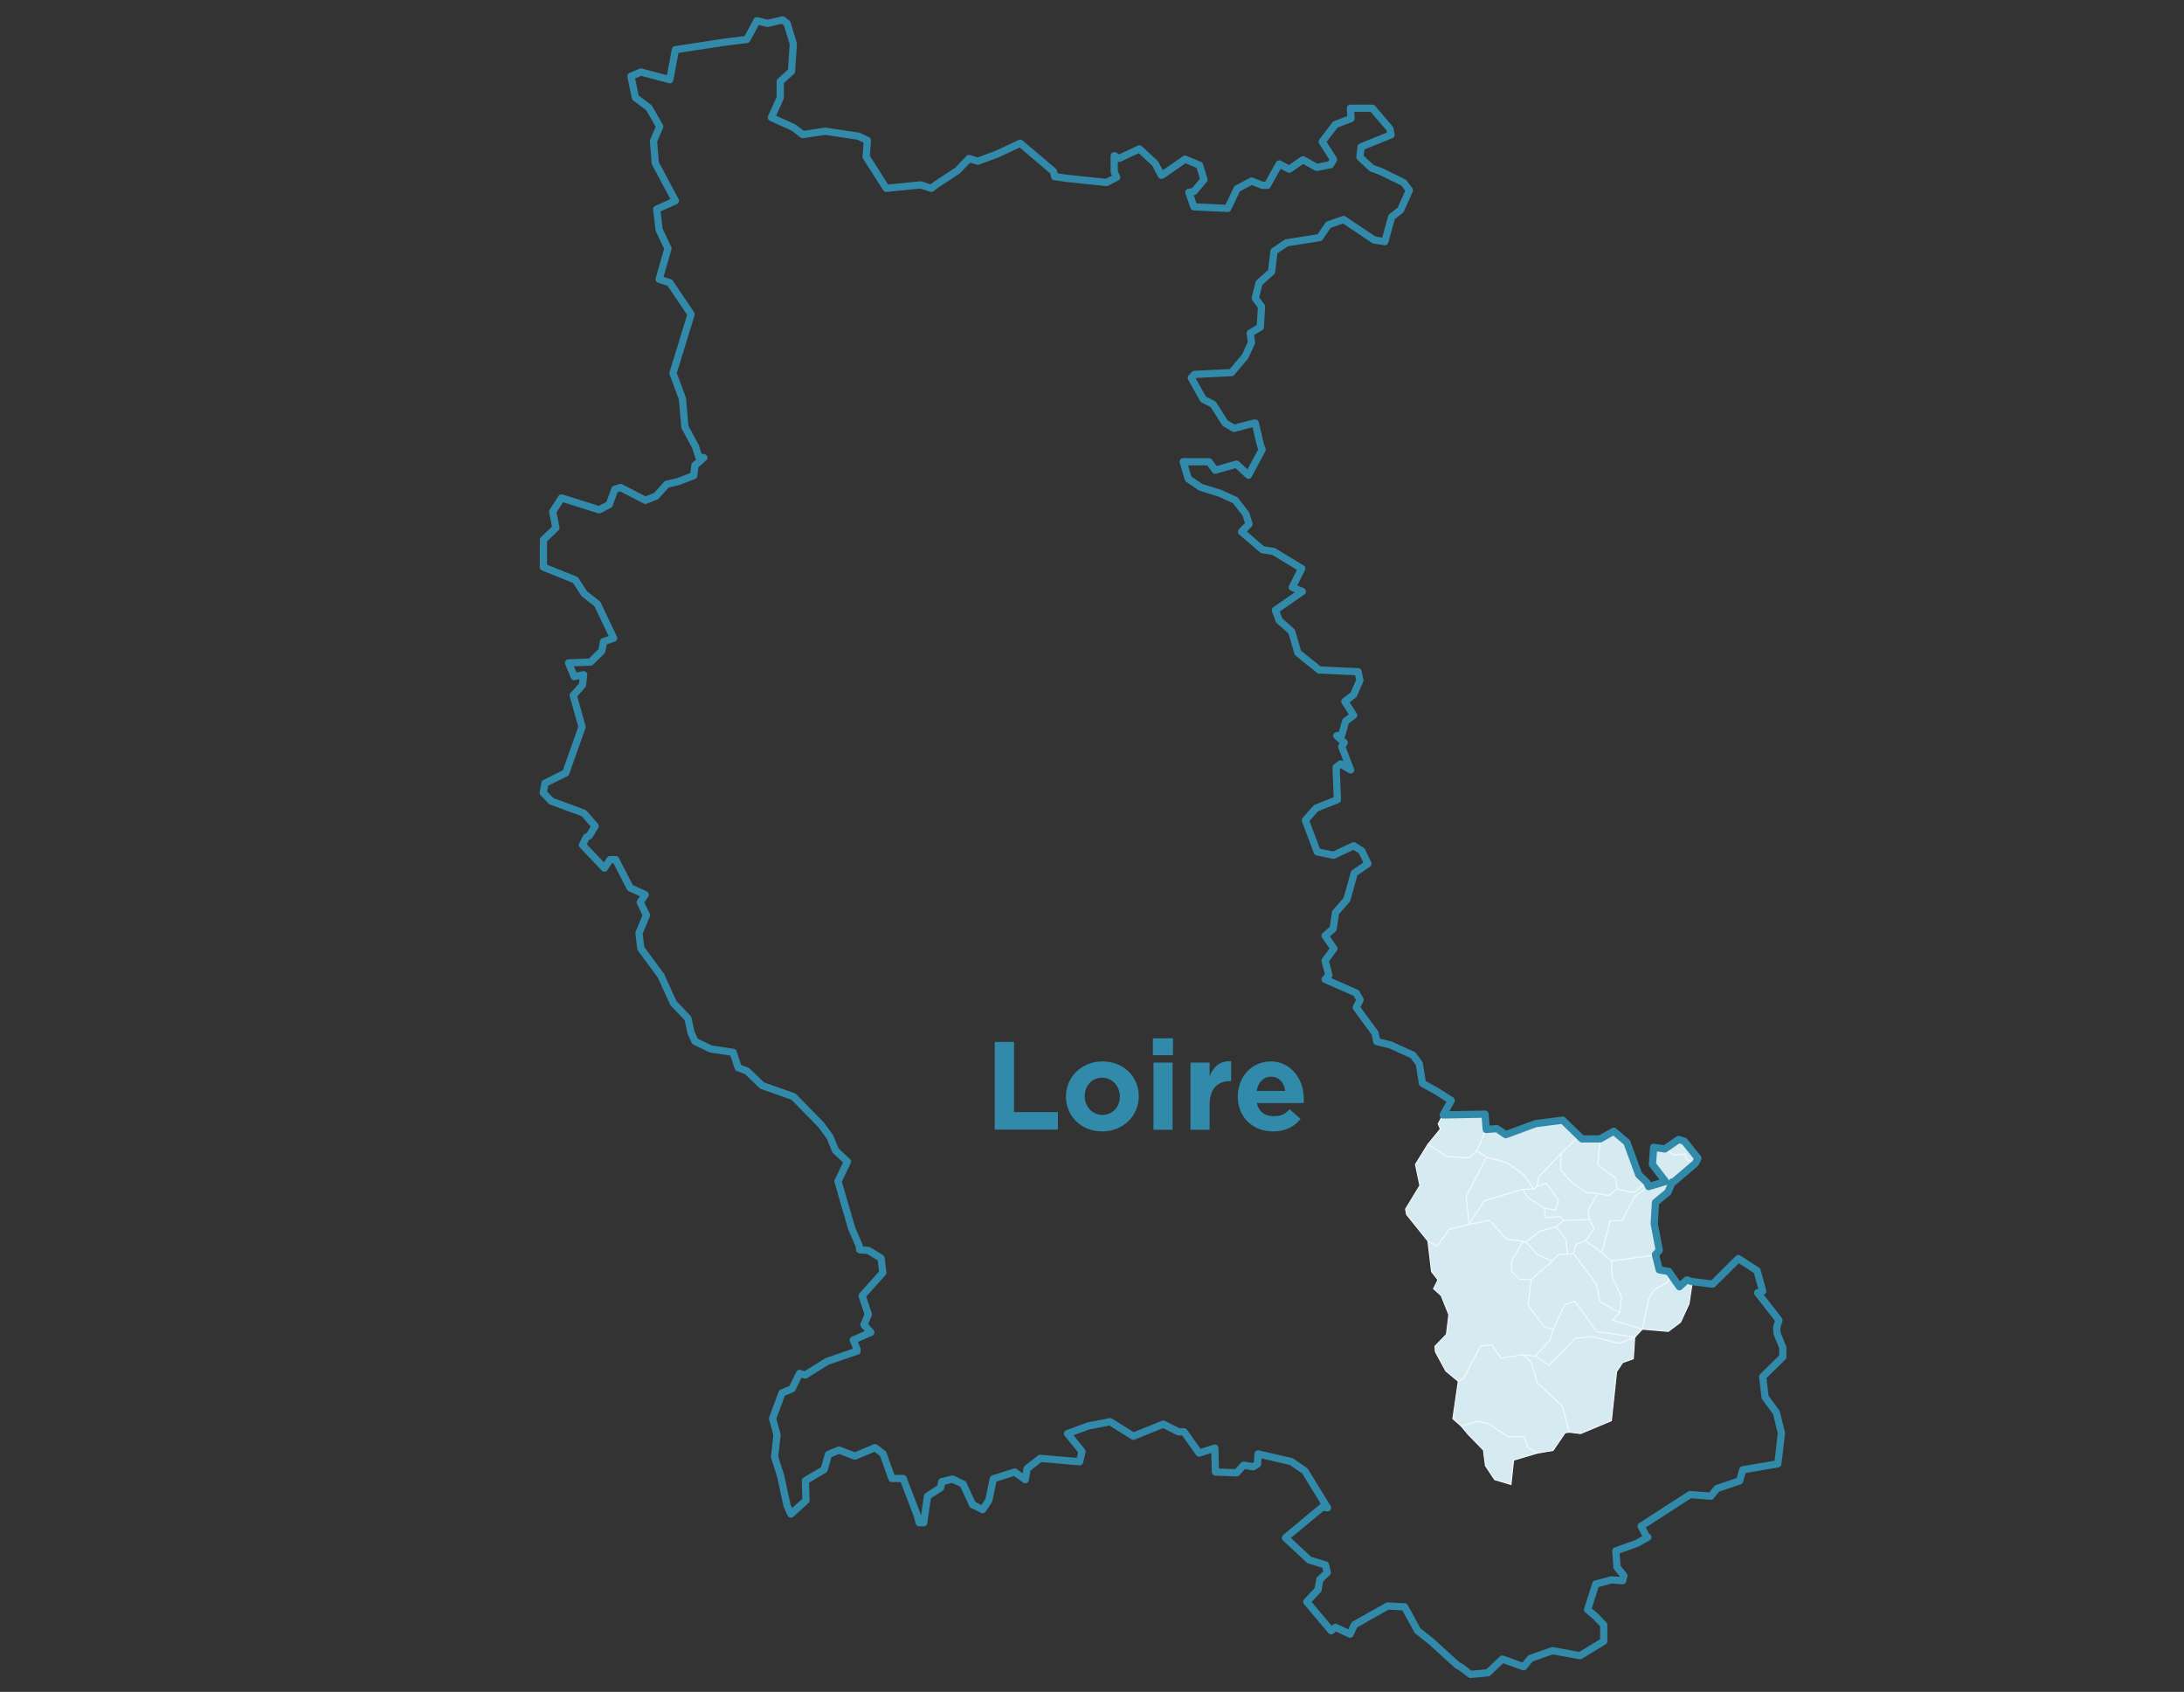 <?xml version="1.0" encoding="UTF-8"?>
<svg xmlns="http://www.w3.org/2000/svg" version="1.1" viewBox="0 0 1085.5 841">
  <rect x="0" y="0" width="1085.5" height="841" fill="#333333" stroke="none"/>
  <defs>
    <style>
      .cls-1 {
        fill: #d6eaf2;
        stroke: #f3f9fc;
        stroke-miterlimit: 10;
        stroke-width: .5px;
      }

      .cls-2, .cls-3 {
        fill: none;
      }

      .cls-3 {
        stroke: #318aa9;
        stroke-linecap: round;
        stroke-linejoin: round;
        stroke-width: 3.6px;
      }

      .cls-4 {
        fill: #318aa9;
      }

      .cls-5 {
        isolation: isolate;
      }
    </style>
  </defs>
  <!-- Generator: Adobe Illustrator 28.6.0, SVG Export Plug-In . SVG Version: 1.2.0 Build 709)  -->
  <g>
    <g id="Calque_1">
      <polygon id="_x34_2001_ABOEN" class="cls-2" points="515.9 708 513.7 702.4 515.5 700.3 513.3 689.8 505.2 682.6 505.9 680 519.1 678.1 536.3 687.4 536.4 690.1 525.8 697.5 525 702.6 515.9 708"/>
      <polygon id="_x34_2005_ANDREZIEUX-BOUTHEON" class="cls-2" points="590.9 607.6 590.8 601.4 591 596 586.2 589.1 588.4 584.2 593.4 581.9 597.7 579.6 605.2 579.8 611.1 585 626.9 588.3 628.2 601.1 626.1 606.1 612.8 602.9 609.1 605.9 603.9 604 590.9 607.6"/>
      <polygon id="_x34_2006_APINAC" class="cls-2" points="448.5 735 443 734.8 438.8 722.7 434.5 719.5 434.1 711.7 437.2 701.4 436.5 696.1 433 692 434.3 684 429.4 681.2 431 676.1 437.9 680.3 446.8 694.1 452.5 694.3 454.4 696.4 455.5 704.2 457.8 705.7 455.8 716 449 727.1 448.5 735"/>
      <polygon id="_x34_2010_AVEIZIEUX" class="cls-2" points="680.4 575.8 672.2 575.1 664.1 577.8 658.6 576.4 655 572.2 652.3 570.9 648.3 564.3 650 562.3 657.6 559.4 668.5 560 670.3 558 668.4 553.2 674 554.5 678.2 558.4 679.3 569.4 680.4 575.8"/>
      <polygon id="_x34_2011_BALBIGNY" class="cls-2" points="553.6 379.1 555.6 377.2 552.8 372.9 550.1 372.2 542.1 374.5 540.2 372.6 541.9 367.5 530.3 356.5 529.5 349.3 534.7 347.1 542.2 350.8 551.2 344.6 553.9 345.5 555.5 353.4 563.6 355.4 571.9 348 570.1 361.3 574.6 371.4 564.6 378.8 563.2 376.7 553.6 379.1"/>
      <polygon id="_x34_2013_BELLEGARDE-EN-FOREZ" class="cls-2" points="639.7 525.5 631.6 523.4 615.8 528.7 610.6 527 609.6 522.4 604.6 522.2 611 513.6 607.5 498.2 624.1 495.3 625.7 493 639.2 495.3 641.6 496.2 641.9 500.9 646.1 506.8 643 510.8 639.7 525.5"/>
      <polygon id="_x34_2018_BESSEY" class="cls-2" points="846.7 719.2 842 716.3 847.2 704.5 846.1 699.2 857.5 697 859.8 696.4 866.4 702.8 856.2 709.6 857.9 716.8 846.7 719.2"/>
      <polygon id="_x34_2023_BOURG-ARGENTAL" class="cls-2" points="756.2 794.5 745.2 786.1 749.8 773.6 752.4 774.5 755.7 771 761.1 772 763.3 773.4 773.3 761.3 775.7 762.5 780.5 759.9 785.2 761.4 791.9 757.4 791.9 762.7 796.5 765.2 800.6 785.4 792.9 787.4 790.2 786.8 785.6 780.5 779.9 780.6 769.3 784.6 756.2 794.5"/>
      <polygon id="_x34_2028_BURDIGNES" class="cls-2" points="785 823.2 771.2 820.7 760.5 824.7 756.9 828.9 746.4 825 739.2 831.9 730.6 832.6 726.2 829.2 724 828.1 750.3 818.2 755.7 805.7 763 797.4 761.8 794.8 756.2 794.5 769.3 784.6 779.9 780.6 785.6 780.5 790.2 786.8 792.9 787.4 788.7 800.5 792.9 803.6 796.8 807.8 796.8 815.9 785 823.2"/>
      <polygon id="_x34_2029_BUSSIERES" class="cls-2" points="598.5 374 585.7 368.2 585.8 365.6 591.9 359.9 593.2 357.5 593.7 352.2 583.2 349.1 581.2 347.2 582.5 342.2 586.7 339.7 587.3 335.2 600.8 335.3 604.8 342.2 615.2 345.6 617.7 350.3 617.9 357.1 614.6 359 608.4 370.2 598.5 374"/>
      <polygon id="_x34_2031_CALOIRE" class="cls-2" points="590.5 694 582.3 701 574.7 699.4 573.7 694.7 578.1 686.8 577.1 681.9 587.5 676.1 589.9 676.7 592.3 683.3 585.7 690.6 585.6 693.1 590.5 694"/>
      <polygon id="_x34_2041_CHAMBEON" class="cls-2" points="531.7 480.5 521.8 471.8 523.1 464.5 525.5 463 536.3 465.8 543.4 448.3 556.6 451.1 559.4 455.2 567.1 457.6 568.2 460 564.3 472.4 565.7 480 560 480.2 556.3 476.2 550.6 475.8 536.3 477.4 531.7 480.5"/>
      <polygon id="_x34_2042_CHAMBLES" class="cls-2" points="577.1 681.9 572.1 669.9 561.4 669.5 555 656.4 560.3 652.5 565.6 650.8 573.9 643.5 589.1 637.3 590.5 647.9 591.6 650.4 594.4 649.9 595.8 652.2 591 658.3 595.4 666.9 588.8 671.6 589.9 676.7 587.5 676.1 577.1 681.9"/>
      <polygon id="_x34_2043_CHAMBOEUF" class="cls-2" points="652.3 570.9 637.1 575.9 632.4 573.5 622.4 564.1 603.8 558.3 603.1 555.3 604.6 555.5 630.4 556.1 640.5 550.7 650 562.3 648.3 564.3 652.3 570.9"/>
      <polygon id="_x34_2044_LE_CHAMBON-FEUGEROLLES" class="cls-2" points="641.5 727 625.2 723.2 619 702.2 643 692.9 650.2 688.1 652.3 705.6 662.9 707.8 664.8 709.7 654.2 711.3 651.1 721.4 646.3 723.7 644 722.3 641.5 727"/>
      <path id="_x34_2050_LA_CHAPELLE-EN-LAFAYE" class="cls-2" d="M449.1,641.9l-4.1,7.3-4.9,2.5-11.8-7.8,10.4-11.5,9.4,2.4.9,7.2h.1ZM446.7,663.1v7.9c-.1,0-7.8,3.4-7.8,3.4l-13-3.7-1.8-4.7,8.6-3.8,7.8,1.5,4.4-2.5,1.9,1.9h-.1Z"/>
      <polygon id="_x34_2051_LA_CHAPELLE-VILLARS" class="cls-2" points="839.5 648.1 841.1 637.4 851.5 638.6 864.1 625.9 873.6 631.7 876.4 641.9 873.8 642.9 868.6 645.9 857.9 644.8 839.5 648.1"/>
      <polygon id="_x34_2055_CHATELUS" class="cls-2" points="715.9 561.2 708 555.1 708.8 550.5 713.3 541.9 721.2 546.8 717.4 553.9 714.8 558.6 715.9 561.2"/>
      <polygon id="_x34_2056_CHAVANAY" class="cls-2" points="876.6 705.7 866.4 702.8 859.8 696.4 857.5 697 855.6 686.4 847.9 679.1 851.3 671.6 855.9 672.5 861.3 674.2 877.7 669.7 886.1 670 886.1 674.6 876.4 684.2 877.4 694.5 883.2 702 876.6 705.7"/>
      <polygon id="_x34_2059_CHAZELLES-SUR-LYON" class="cls-2" points="681 531.4 675.2 536.6 667.5 538.2 665.2 536.8 657.3 533.9 652.1 536 647.1 527.1 639.7 525.5 643 510.8 646.1 506.8 658.5 505.5 673.9 500.4 683.3 513.4 684.1 517.4 679.2 526.5 681 531.4"/>
      <polygon id="_x34_2062_CHEVRIERES" class="cls-2" points="689.3 569.9 679.3 569.4 678.2 558.4 674 554.5 668.4 553.2 665.2 549.6 669.2 543.2 665.2 536.8 667.5 538.2 675.2 536.6 681 531.4 685.6 532.2 691.2 544 696.5 543 701.3 549.2 692.7 557.9 692.9 568.1 690.9 569.8 689.3 569.9"/>
      <polygon id="_x34_2064_CHUYER" class="cls-2" points="855.9 672.5 851.3 671.6 835.3 657.2 839.5 648.1 857.9 644.8 868.6 645.9 868.2 659.5 865.5 658.6 860.8 661.2 861.1 666.4 855.9 672.5"/>
      <polygon id="_x34_2065_CIVENS" class="cls-2" points="591.6 425.7 583 425.4 575.3 418.5 571.2 422.2 565.4 421.6 560.1 419.2 559.5 416.4 566.8 405.8 574.1 404.5 579.7 403.4 593.3 394.2 604 397.7 603.6 404.1 601.5 404.9 587.8 412.9 591.6 425.7"/>
      <polygon id="_x34_2066_CLEPPE" class="cls-2" points="558 445.4 555.2 446.1 546.5 439 545.3 436.5 548 428.7 546.1 423.5 531.4 415 534.3 401.5 538.8 399 543.9 400.5 553 395.1 554.4 402.8 565.1 403.6 566.8 405.8 559.5 416.4 556.3 437.5 558 445.4"/>
      <polygon id="_x34_2067_COLOMBIER" class="cls-2" points="791.9 757.4 785.2 761.4 780.5 759.9 781.8 755.1 779 750.8 780.9 735.1 777.7 730.7 779.5 720 777.9 712.2 780 711.9 785.6 712.6 797.5 723.9 803 725.1 804.8 727.1 804.2 732.4 806.7 744.3 802.9 747.8 800.2 747.5 791.9 757.4"/>
      <polygon id="_x34_2073_COTTANCE" class="cls-2" points="618.4 409.4 616.1 407.8 604.8 409.3 601.5 404.9 603.6 404.1 604 397.7 615.6 385.2 614.2 368.7 616.2 360.6 624.6 365.7 626.2 367.8 624.9 375.1 630.8 379.8 628.4 387.5 628.8 401 618.4 409.4"/>
      <polygon id="_x34_2081_CUZIEU" class="cls-2" points="604.6 555.5 603.1 555.3 601.9 550.3 594.8 547.1 594 544.7 580.6 543.5 589.6 533.7 587.6 529.3 604.3 522.9 604.6 522.2 609.6 522.4 610.6 527 612.9 550.2 607.5 551.2 604.6 555.5"/>
      <polygon id="_x34_2088_EPERCIEUX-SAINT-PAUL" class="cls-2" points="566.8 405.8 565.1 403.6 554.4 402.8 553 395.1 559.1 386.3 552.6 381.3 553.6 379.1 563.2 376.7 564.6 378.8 572.7 389.2 574.1 404.5 566.8 405.8"/>
      <polygon id="_x34_2090_ESSERTINES-EN-DONZY" class="cls-2" points="643.3 431.1 638.4 425.3 628.4 422.3 630.4 417.7 641.1 406.2 648.8 407.7 654.6 423.6 643.3 431.1"/>
      <polygon id="_x34_2091_ESTIVAREILLES" class="cls-2" points="454.4 696.4 452.5 694.3 446.8 694.1 437.9 680.3 431 676.1 425.8 674.3 425.9 671.6 425.9 670.7 438.9 674.4 446.6 671 446.7 663.1 449.3 662.4 451.5 652.8 455.1 649.3 459.7 651.6 463.6 649.5 468.5 651.1 466.3 652.9 466.5 658.4 468.5 671.8 471.9 676 476.7 687.6 475.1 695 454.4 696.4"/>
      <polygon id="_x34_2092_L_x27_ETRAT" class="cls-2" points="651.4 637.1 648.6 636 646.3 628.2 654.5 620.6 666.7 614.3 677.6 615.7 675.2 623 668 629.6 670 637.1 659.3 634.7 651.4 637.1"/>
      <polygon id="_x34_2094_FEURS" class="cls-2" points="568.2 460 567.1 457.6 559.4 455.2 556.6 451.1 558 445.4 556.3 437.5 559.5 416.4 560.1 419.2 565.4 421.6 571.2 422.2 575.3 418.5 583 425.4 591.6 425.7 601.2 428 603.2 429.7 598.6 436.2 599.2 446.8 588.7 446.9 582.3 454.7 579.8 453.3 573.7 458.9 568.2 460"/>
      <polygon id="_x34_2095_FIRMINY" class="cls-2" points="625.2 723.2 624.9 728.3 622.6 729.6 617.9 728.6 614.5 732.6 604 732 603.6 720.1 606.3 711 604.3 706.7 611.7 704.1 617.3 692.9 617 695.4 621.3 698.2 619 702.2 625.2 723.2"/>
      <polygon id="_x34_2096_FONTANES" class="cls-2" points="699.1 603.7 692.6 603.4 687.4 593.5 688 585.2 690.5 586.2 693.6 579.3 689.3 569.9 690.9 569.8 703.5 578.8 705.7 589.3 698.6 601 699.1 603.7"/>
      <polygon id="_x34_2097_LA_FOUILLOUSE" class="cls-2" points="639.8 639.6 629.6 642.1 623.1 638.3 621.1 627.2 610.3 614.2 609.1 605.9 612.8 602.9 626.1 606.1 628.2 601.1 646.4 609.4 648.3 616.4 654.5 620.6 646.3 628.2 648.6 636 639.8 639.6"/>
      <polygon id="_x34_2099_FRAISSES" class="cls-2" points="603.6 720.1 595.7 722.6 588.3 711.9 589.6 708.2 595.2 703.1 604.3 706.7 606.3 711 603.6 720.1"/>
      <polygon id="_x34_2100_LA_GIMOND" class="cls-2" points="689.3 569.9 693.6 579.3 690.5 586.2 688 585.2 681.4 582.5 680.4 575.8 679.3 569.4 689.3 569.9"/>
      <polygon id="_x34_2101_GRAIX" class="cls-2" points="779 750.8 775.3 746.8 770.2 746.1 765.4 736.2 752.3 725.8 764.1 722.3 771.9 721 777.9 712.2 779.5 720 777.7 730.7 780.9 735.1 779 750.8"/>
      <polygon id="_x34_2102_GRAMMOND" class="cls-2" points="703.5 578.8 690.9 569.8 692.9 568.1 692.7 557.9 701.3 549.2 708.8 550.5 708 555.1 715.9 561.2 709.7 568.8 703.5 578.8"/>
      <polygon id="_x34_2113_JAS" class="cls-2" points="645.6 439.4 625.4 433.9 620.4 435.4 618.7 426.2 627.7 417.8 630.4 417.7 628.4 422.3 638.4 425.3 643.3 431.1 645.4 432.4 645.6 439.4"/>
      <polygon id="_x34_2115_JONZIEUX" class="cls-2" points="658.7 778.1 650.6 775.8 638.7 764.6 657 749.6 659.7 749.9 662.4 749.9 668.6 753 670.4 757.2 666.2 769.9 658.7 778.1"/>
      <polygon id="_x34_2124_LUPE" class="cls-2" points="859.3 718.3 850.3 727.3 846.2 724 846.7 719.2 857.9 716.8 859.3 718.3"/>
      <polygon id="_x34_2126_LURIECQ" class="cls-2" points="477.8 677.9 471.9 676 468.5 671.8 466.5 658.4 466.3 652.9 468.5 651.1 470.8 652.7 475.2 650.6 475.5 655.7 483 657.6 485.6 653.3 484.1 642.8 488.4 639.3 492.9 645.3 495.6 645.5 508.3 637.5 507.3 652.9 510.8 656.7 507.8 664.1 510.8 668.2 506.7 671.7 493.6 673.1 492.2 670.9 485 673.8 477.8 677.9"/>
      <polygon id="_x34_2129_MACLAS" class="cls-2" points="850.4 743.7 840 742.7 835.8 740.4 834.5 733.6 840.3 725.2 838.9 715.4 842 716.3 846.7 719.2 846.2 724 850.3 727.3 859.3 718.3 865.6 722.5 866.4 730.4 864.9 736.1 853.4 740.1 850.4 743.7"/>
      <polygon id="_x34_2132_MALLEVAL" class="cls-2" points="865.6 722.5 859.3 718.3 857.9 716.8 856.2 709.6 866.4 702.8 876.6 705.7 877 710.8 865.6 722.5"/>
      <polygon id="_x34_2135_MARCLOPT" class="cls-2" points="572.9 502.3 558.2 496.6 557 494.3 564 483.5 589.3 486 594.5 492.5 587.7 498.5 582.4 497 572.9 502.3"/>
      <polygon id="_x34_2138_MARINGES" class="cls-2" points="646.1 506.8 641.9 500.9 641.6 496.2 639.2 495.3 632.2 484 645.7 485.3 650.4 488.2 658.5 486.6 673.9 493.4 661.4 498.2 658.5 505.5 646.1 506.8"/>
      <polygon id="_x34_2139_MARLHES" class="cls-2" points="689.5 798.5 673.1 807.8 670.8 812.6 663.7 809.1 661.5 810.7 649.4 796.7 654.9 790.7 655.8 785.5 659.5 782.2 658.7 778.1 666.2 769.9 670.4 757.2 672 759.3 682.6 759.7 699.6 766.2 699.2 782.6 695.5 792.8 689.5 798.5"/>
      <polygon id="_x34_2142_MERLE-LEIGNEC" class="cls-2" points="459 756.9 456.7 756.9 455.5 752.6 448.5 735 449 727.1 455.8 716 457.8 705.7 455.5 704.2 454.4 696.4 475.1 695 479.1 702.7 477.5 707.7 469.4 709.3 463.1 721.3 467.8 736.7 467.2 739.4 460.6 743.7 459 756.9"/>
      <polygon id="_x34_2143_MIZERIEUX" class="cls-2" points="534.3 401.5 528.9 402.5 529 397.2 524.7 394 552.6 381.3 559.1 386.3 553 395.1 543.9 400.5 538.8 399 534.3 401.5"/>
      <polygon id="_x34_2146_MONTARCHER" class="cls-2" points="446.7 663.1 444.9 661.2 440.5 663.8 432.7 662.3 429.2 658.3 431.6 653.5 428.4 643.9 440.1 651.7 445 649.3 449.1 641.9 455.1 649.3 451.5 652.8 449.3 662.4 446.7 663.1"/>
      <polygon id="_x34_2148_MONTCHAL" class="cls-2" points="630.8 379.8 624.9 375.1 626.2 367.8 624.6 365.7 633.1 354.3 635 349.4 637.6 350.2 647 363.1 654.7 365.6 651.2 369.8 643.4 370.9 638.5 377.4 630.8 379.8"/>
      <polygon id="_x34_2149_MONTROND-LES-BAINS" class="cls-2" points="587.6 529.3 582.8 529.5 579.4 526.6 577.1 509 572 510.8 574.3 504.4 572.9 502.3 582.4 497 587.7 498.5 586.1 500.7 592.2 512.4 599.5 516.3 604.3 522.9 587.6 529.3"/>
      <polygon id="_x34_2154_NERONDE" class="cls-2" points="574.6 371.4 570.1 361.3 571.9 348 579.1 339.6 578 337.1 580.5 337.6 582.5 342.2 581.2 347.2 583.2 349.1 593.7 352.2 593.2 357.5 591.9 359.9 585.8 365.6 585.7 368.2 574.6 371.4"/>
      <polygon id="_x34_2155_NERVIEUX" class="cls-2" points="524.7 394 516.5 391.8 508.8 374 516 361.5 519.9 358 530.3 356.5 541.9 367.5 540.2 372.6 542.1 374.5 550.1 372.2 552.8 372.9 555.6 377.2 553.6 379.1 552.6 381.3 524.7 394"/>
      <polygon id="_x34_2165_PANISSIERES" class="cls-2" points="627.7 417.8 618.4 409.4 628.8 401 628.4 387.5 630.8 379.8 638.5 377.4 643.4 370.9 651.2 369.8 654.7 365.6 664.3 365.4 668.1 369 666.8 371.3 671.2 382.6 666.3 379.7 664.1 381.5 664.6 397.5 654.1 401.6 648.8 407.7 641.1 406.2 630.4 417.7 627.7 417.8"/>
      <polygon id="_x34_2168_PELUSSIN" class="cls-2" points="800.9 706.2 803.5 681.8 806.5 677.3 811.8 675.4 812.5 664.7 816.3 660.7 829.2 661.8 835.3 657.2 851.3 671.6 847.9 679.1 855.6 686.4 857.5 697 846.1 699.2 824 695.4 800.9 706.2"/>
      <polygon id="_x34_2169_PERIGNEUX" class="cls-2" points="536.4 690.1 536.3 687.4 519.1 678.1 505.9 680 505.8 676.3 506.7 671.7 510.8 668.2 507.8 664.1 510.8 656.7 507.3 652.9 508.3 637.5 516.8 632.4 522.1 644.5 533.3 645.4 537.4 655.2 540 656 546.1 650.3 555 656.4 561.4 669.5 554.9 674.2 549.5 673.2 536.4 690.1"/>
      <polygon id="_x34_2171_PINAY" class="cls-2" points="525 341.7 521.8 331.7 510.7 332.9 506 330.5 506.3 325.9 511 324.3 511.4 322 515.5 325.9 524 325 535.4 316.7 539.6 325.8 529.7 338.9 525 341.7"/>
      <polygon id="_x34_2172_PLANFOY" class="cls-2" points="714.4 720.4 708.5 729.6 703 730.2 687.3 711.5 679.5 709.6 672.8 704.4 674.5 702.2 676.8 700.5 681.9 702.8 693.2 695 698.8 695.4 705.1 704.5 706.3 712.6 714.4 720.4"/>
      <polygon id="_x34_2174_PONCINS" class="cls-2" points="556.6 451.1 543.4 448.3 536.3 465.8 525.5 463 523.1 464.5 518.4 457.2 515.1 443.6 524.9 440.7 521.8 433.9 528.9 429.9 527.7 422.2 531.4 415 546.1 423.5 548 428.7 545.3 436.5 546.5 439 555.2 446.1 558 445.4 556.6 451.1"/>
      <polygon id="_x34_2175_POUILLY-LES-FEURS" class="cls-2" points="574.1 404.5 572.7 389.2 564.6 378.8 574.6 371.4 585.7 368.2 598.5 374 590.9 387 593.3 394.2 579.7 403.4 574.1 404.5"/>
      <polygon id="_x34_2183_LA_RICAMARIE" class="cls-2" points="667.4 709.6 662.9 707.8 652.3 705.6 650.2 688.1 654.4 684.2 662 686.4 667.8 698 674.5 702.2 672.8 704.4 667.4 709.6"/>
      <polygon id="_x34_2185_RIVAS" class="cls-2" points="596.8 562.2 595.4 560.5 583.2 553.6 579.7 546.1 580.6 543.5 594 544.7 594.8 547.1 601.9 550.3 603.1 555.3 603.8 558.3 599.1 558.1 596.8 562.2"/>
      <polygon id="_x34_2189_ROCHE-LA-MOLIERE" class="cls-2" points="619 702.2 621.3 698.2 617 695.4 617.3 692.9 620.6 689.7 623.1 688.6 625.8 673.3 621.8 658.4 626.8 655.8 634.6 658.9 640.9 667.9 656.5 679.4 654.4 684.2 650.2 688.1 643 692.9 619 702.2"/>
      <polygon id="_x34_2191_ROISEY" class="cls-2" points="838.9 715.4 834.5 718.8 817.6 718.1 810.4 710.1 805.1 709.6 800.9 706.2 824 695.4 846.1 699.2 847.2 704.5 842 716.3 838.9 715.4"/>
      <polygon id="_x34_2192_ROZIER-COTES-D_x27_AUREC" class="cls-2" points="509.4 735.9 504 732.2 499.8 725.1 491.7 723.5 490.6 721.1 493.5 713.4 501.5 712.8 506.6 706.3 513.7 702.4 515.9 708 522.2 712.4 530.6 712.8 537.7 721.6 536.5 726.9 516.7 725.2 510.1 730.4 509.4 735.9"/>
      <polygon id="_x34_2193_ROZIER-EN-DONZY" class="cls-2" points="604 397.7 593.3 394.2 590.9 387 598.5 374 608.4 370.2 614.6 359 616.2 360.6 614.2 368.7 615.6 385.2 604 397.7"/>
      <polygon id="_x34_2196_SAINTE-AGATHE-EN-DONZY" class="cls-2" points="624.6 365.7 616.2 360.6 614.6 359 617.9 357.1 617.7 350.3 625.2 348.2 628.1 352.3 633.1 354.3 624.6 365.7"/>
      <polygon id="_x34_2200_SAINT-ANDRE-LE-PUY" class="cls-2" points="604.3 522.9 599.5 516.3 592.2 512.4 586.1 500.7 587.7 498.5 594.5 492.5 601.9 493.1 607.5 498.2 611 513.6 604.6 522.2 604.3 522.9"/>
      <polygon id="_x34_2201_SAINT-APPOLINARD" class="cls-2" points="816 758.5 806.7 744.3 804.2 732.4 810.6 737.4 826.4 731.8 834.5 733.6 835.8 740.4 840 742.7 816 758.5"/>
      <polygon id="_x34_2202_SAINT-BARTHELEMY-LESTRA" class="cls-2" points="636.5 463.2 628.8 460 624.8 444.8 622.4 443.6 623.1 435.6 625.4 433.9 645.6 439.4 648.4 444 647.3 454.4 654.7 457.2 655.5 459.7 636.5 463.2"/>
      <polygon id="_x34_2204_SAINT-BONNET-LE-CHATEAU" class="cls-2" points="485 673.8 490.4 681.7 489.1 686.4 486.4 686.2 483.8 685.8 477.8 677.9 485 673.8"/>
      <polygon id="_x34_2206_SAINT-BONNET-LES-OULES" class="cls-2" points="646.4 609.4 628.2 601.1 626.9 588.3 625.6 577.5 632.4 573.5 637.1 575.9 652.3 570.9 655 572.2 646.2 585.9 649 604.6 646.4 609.4"/>
      <g>
        <g>
          <g>
            <g>
              <g>
                <g>
                  <g>
                    <g>
                      <polygon id="_x34_2036_CHAGNON" class="cls-1" points="763.7 589.8 768.8 588.2 774.7 596.8 773.1 601.6 767.6 600.5 759.4 595.4 756.8 591.1 762.2 591.1 763.7 589.8"/>
                      <g>
                        <polygon id="_x34_2053_CHATEAUNEUF" class="cls-1" points="801 626.9 796.1 622.6 800.3 606.7 806.1 606.7 812.6 594.5 819.6 589.5 828.1 587.3 831.5 587.7 829.4 592.6 823.1 597.8 822.4 608.5 824.9 621.8 823 623.8 801 626.9"/>
                        <polygon id="_x34_2083_DARGOIRE" class="cls-1" points="842.9 578.3 838.1 576.3 837.6 573.7 832.2 574.2 827.6 571.2 834.7 566.5 837.5 567.2 844.3 575.6 842.9 578.3"/>
                        <polygon id="_x34_2123_LORETTE" class="cls-1" points="779.1 623.5 778.2 615.9 773.4 609.8 777.1 606.5 790 606.3 792.4 610.7 788 616.8 783.3 618.7 782.1 623.1 779.1 623.5"/>
                        <polygon id="_x34_2186_RIVE-DE-GIER" class="cls-1" points="796.1 622.6 788 616.8 792.4 610.7 790 606.3 789.3 601.6 794.1 593.2 799.4 594.2 803.7 591 812 592.8 818.7 587.6 819.6 589.5 812.6 594.5 806.1 606.7 800.3 606.7 796.1 622.6"/>
                        <polygon id="_x34_2225_GENILAC" class="cls-1" points="777.1 606.5 775.3 604.8 768.2 605.3 767.6 600.5 773.1 601.6 774.7 596.8 768.8 588.2 763.7 589.8 765 584.7 775.9 573.3 775.7 581.5 781.3 587.9 788.4 592.7 794.1 593.2 789.3 601.6 790 606.3 777.1 606.5"/>
                        <polygon id="_x34_2242_SAINT-JOSEPH" class="cls-1" points="818.7 587.6 812 592.8 803.7 591 803 585.6 794.1 579 795.4 566 802.3 562 808.6 567.8 814.5 583.7 818.7 587.6"/>
                        <polygon id="_x34_2259_SAINT-MARTIN-LA-PLAINE" class="cls-1" points="803.7 591 799.4 594.2 794.1 593.2 788.4 592.7 781.3 587.9 775.7 581.5 775.9 573.3 783.5 566 786.3 565.7 795.4 566 794.1 579 803 585.6 803.7 591"/>
                        <polygon id="_x34_2283_SAINT-ROMAIN-EN-JAREZ" class="cls-1" points="762.2 591.1 757.8 584.4 749.1 578 738.7 575.2 734 572 738.7 561.1 744.1 560.8 748.4 564 763.3 558.3 776.8 556.6 786.3 565.7 783.5 566 775.9 573.3 765 584.7 763.7 589.8 762.2 591.1"/>
                        <polygon id="_x34_2307_TARTARAS" class="cls-1" points="831.5 587.7 828.1 587.3 821.6 578.5 822.2 570.3 827.6 571.2 832.2 574.2 837.6 573.7 838.1 576.3 842.9 578.3 832.1 587.5 831.5 587.7"/>
                        <polygon id="_x34_2320_VALFLEURY" class="cls-1" points="730.2 608.6 728.7 594.9 738.7 575.2 749.1 578 757.8 584.4 762.2 591.1 756.8 591.1 737.7 597 730.2 608.6"/>
                      </g>
                    </g>
                    <polygon id="_x34_2032_CELLIEU" class="cls-1" points="758.5 617.5 756.9 617 748.9 616 740.2 606.6 730.2 608.6 737.7 597 756.8 591.1 759.4 595.4 767.6 600.5 768.2 605.3 775.3 604.8 777.1 606.5 773.4 609.8 765.1 612.2 758.5 617.5"/>
                    <polygon id="_x34_2093_FARNAY" class="cls-1" points="805 652.6 795 646.9 793.6 638.6 782.1 623.1 783.3 618.7 788 616.8 796.1 622.6 801 626.9 801.3 634.9 806 644.6 805 652.6"/>
                    <polygon id="_x34_2103_LA_GRAND-CROIX" class="cls-1" points="771.4 626.9 764 623.6 758.5 617.5 765.1 612.2 773.4 609.8 778.2 615.9 779.1 623.5 774.5 623.7 771.4 626.9"/>
                    <polygon id="_x34_2271_SAINT-PAUL-EN-JAREZ" class="cls-1" points="812.5 664.7 793.6 661.9 782.7 646.8 777.7 648.6 771.9 661 767.2 659.3 759.5 648.7 761 636.1 771.4 626.9 774.5 623.7 779.1 623.5 782.1 623.1 793.6 638.6 795 646.9 805 652.6 801.5 656.2 816.3 660.7 812.5 664.7"/>
                  </g>
                  <polygon id="_x34_2308_LA_TERRASSE-SUR-DORLAY" class="cls-1" points="812.5 664.7 804.8 667.8 791.3 664.4 782.9 665.3 769.9 678.7 763.2 674 770.3 666.1 771.9 661 777.7 648.6 782.7 646.8 793.6 661.9 812.5 664.7"/>
                </g>
                <polygon id="_x34_2085_DOIZIEUX" class="cls-1" points="785.6 712.6 780 711.9 776.4 698.8 764.1 687.5 761 677.1 757 673.4 763.2 674 769.9 678.7 782.9 665.3 791.3 664.4 804.8 667.8 812.5 664.7 811.8 675.4 806.5 677.3 803.5 681.8 800.9 706.2 785.6 712.6"/>
              </g>
              <polygon id="_x34_2110_L_x27_HORME" class="cls-1" points="761 636.1 755.2 635.9 751.2 632 751.4 626.6 756.9 617 758.5 617.5 764 623.6 771.4 626.9 761 636.1"/>
              <polygon id="_x34_2167_PAVEZIN" class="cls-1" points="835.3 657.2 829.2 661.8 816.3 660.7 819.4 645.6 822.1 641.1 829.1 637.1 829.7 632 834.8 640 838.6 636.4 841.1 637.4 839.5 648.1 835.3 657.2"/>
              <polygon id="_x34_2207_SAINT-CHAMOND" class="cls-1" points="724.8 686.6 718.6 681.5 713.4 671.9 713.2 669.2 718.9 663.3 720.1 653.5 716.3 644 712.5 640.6 714.7 636.2 711.5 632.1 709.7 616.9 714.4 619.3 720.3 611 730.2 608.6 740.2 606.6 748.9 616 756.9 617 751.4 626.6 751.2 632 755.2 635.9 761 636.1 759.5 648.7 767.2 659.3 771.9 661 770.3 666.1 763.2 674 757 673.4 746 675.1 741.4 668.5 735.9 669.1 727.3 685.4 724.8 686.6"/>
              <polygon id="_x34_2210_SAINTE-CROIX-EN-JAREZ" class="cls-1" points="816.3 660.7 801.5 656.2 805 652.6 806 644.6 801.3 634.9 801 626.9 823 623.8 825 631.2 829.7 632 829.1 637.1 822.1 641.1 819.4 645.6 816.3 660.7"/>
            </g>
            <polygon id="_x34_2322_LA_VALLA-EN-GIER" class="cls-1" points="764.1 722.3 759.2 719.5 757.6 714.2 749.2 714 740 707.8 734.4 706.5 726.3 708.9 722.1 705.2 724.8 686.6 727.3 685.4 735.9 669.1 741.4 668.5 746 675.1 757 673.4 761 677.1 764.1 687.5 776.4 698.8 780 711.9 777.9 712.2 771.9 721 764.1 722.3"/>
          </g>
          <polygon id="_x34_2017_LE_BESSAT" class="cls-1" points="751 737.9 742.9 735.5 738.3 728.6 737.3 720.8 729.6 712.9 726.3 708.9 734.4 706.5 740 707.8 749.2 714 757.6 714.2 759.2 719.5 764.1 722.3 752.3 725.8 751 737.9"/>
        </g>
        <polygon id="_x34_2133_MARCENOD" class="cls-1" points="734 572 730 575.6 719 574.9 709.7 568.8 715.9 561.2 714.8 558.6 717.4 553.9 738 553.6 738.7 561.1 734 572"/>
        <polygon id="_x34_2208_SAINT-CHRISTO-EN-JAREZ" class="cls-1" points="730.2 608.6 720.3 611 714.4 619.3 709.7 616.9 699.1 603.7 698.6 601 705.7 589.3 703.5 578.8 709.7 568.8 719 574.9 730 575.6 734 572 738.7 575.2 728.7 594.9 730.2 608.6"/>
      </g>
      <polygon id="_x34_2209_SAINTE-COLOMBE-SUR-GAND" class="cls-2" points="617.7 350.3 615.2 345.6 604.8 342.2 600.8 335.3 587.3 335.2 589.7 330.1 599.4 324.5 604 314.5 612.5 315.9 611.4 318.3 613.2 320.3 623.6 323.3 626.8 333.6 625 341.8 617.7 350.3"/>
      <polygon id="_x34_2213_SAINT-CYR-DE-VALORGES" class="cls-2" points="645 324.4 639.6 325.8 623.6 323.3 613.2 320.3 611.4 318.3 612.5 315.9 615.7 306 620.4 303.1 628.8 302.3 633.8 303.1 635.6 308.3 641.8 313.9 645 324.4"/>
      <polygon id="_x34_2214_SAINT-CYR-LES-VIGNES" class="cls-2" points="607.5 498.2 601.9 493.1 594.5 492.5 589.3 486 604.3 478.7 590.4 465.4 599 464.5 606.6 467.9 631.6 470.8 634.1 477.3 632.2 484 639.2 495.3 625.7 493 624.1 495.3 607.5 498.2"/>
      <polygon id="_x34_2216_SAINT-DENIS-SUR-COISE" class="cls-2" points="708.8 550.5 701.3 549.2 696.5 543 691.2 544 685.6 532.2 681 531.4 679.2 526.5 684.1 517.4 691.2 519.3 702.2 524.5 705.4 528.4 707 538.2 713.3 541.9 708.8 550.5"/>
      <path id="_x34_2218_SAINT-ETIENNE" class="cls-2" d="M715.7,722l-1.3-1.7-8.1-7.8-1.2-8.1-6.3-9.1-5.6-.4-11.3,7.8-5.1-2.3-2.3,1.7-6.7-4.2-5.8-11.6-7.6-2.2,2.1-4.8,2.1-4.7-6.2-14.2,1.8-1.9,1.1-4.5,5.5-4.3,7.1-2.6,3.3-6.4,14.1,1.9v5.6l6.3,5.9-.7,10.1,2.5,1.3,19.1,2.9,6.5-5.1-5.7,5.9.2,2.7,5.2,9.5,6.2,5.1-2.7,18.7,4.2,3.6,3.3,4.1-7.4,3.3-2.5-1.1-4,6.9h0ZM620.6,689.7l-13.4-3.2-8,1.3-6.9-4.4-2.4-6.6-1.1-5,6.6-4.7-4.4-8.5,4.8-6.2-1.4-2.3,15.6-1.7,7.6,2.1,1.5,7.6,2.7.5,4.1,14.8-2.8,15.3-2.5,1.1h0Z"/>
      <polygon id="_x34_2221_SAINTE-FOY-SAINT-SULPICE" class="cls-2" points="521.8 433.9 503.7 413.2 495.3 413.3 488.1 414 485.6 403.9 486.5 398.8 491.8 393.4 489.7 380.8 494.5 382.9 499.3 381.2 501.5 376.7 508.8 374 516.5 391.8 524.7 394 529 397.2 528.9 402.5 534.3 401.5 531.4 415 527.7 422.2 528.9 429.9 521.8 433.9"/>
      <polygon id="_x34_2222_SAINT-GALMIER" class="cls-2" points="640.5 550.7 630.4 556.1 604.6 555.5 607.5 551.2 612.9 550.2 610.6 527 615.8 528.7 631.6 523.4 639.7 525.5 647.1 527.1 652.1 536 640.5 550.7"/>
      <polygon id="_x34_2223_SAINT-GENEST-LERPT" class="cls-2" points="656.5 679.4 640.9 667.9 634.6 658.9 626.8 655.8 621.8 658.4 619.1 657.9 617.6 650.3 620.1 650 623.1 638.3 629.6 642.1 639.8 639.6 642.2 649.1 654.3 658.6 652.4 660.4 658.7 674.6 656.5 679.4"/>
      <polygon id="_x34_2224_SAINT-GENEST-MALIFAUX" class="cls-2" points="720.4 770.3 712.3 764.2 699.6 766.2 682.6 759.7 672 759.3 670.4 757.2 668.6 753 662.4 749.9 660.4 747.9 661.2 739.6 662.9 737.9 674 740 677.7 729.6 667.4 709.6 672.8 704.4 679.5 709.6 687.3 711.5 703 730.2 708.5 729.6 714.4 720.4 715.7 722 713.2 726.9 714.3 729.2 721.8 732.4 736 748.6 733.1 752.7 726 755.9 720.4 770.3"/>
      <polygon id="_x34_2234_SAINT-HEAND" class="cls-2" points="654.5 620.6 648.3 616.4 646.4 609.4 649 604.6 646.2 585.9 655 572.2 658.6 576.4 664.1 577.8 672.2 575.1 680.4 575.8 681.4 582.5 688 585.2 687.4 593.5 692.6 603.4 685.2 620.5 677.6 615.7 666.7 614.3 654.5 620.6"/>
      <polygon id="_x34_2235_SAINT-HILAIRE-CUSSON-LA-VALMITTE" class="cls-2" points="488 750.7 483.2 747.9 478.4 738 473.3 735.2 467.8 736.7 463.1 721.3 469.4 709.3 477.5 707.7 479.1 702.7 484.4 701 485.9 711.5 493.5 713.4 490.6 721.1 491.7 723.5 499.8 725.1 504 732.2 493.4 735.4 491.3 746.1 488 750.7"/>
      <polygon id="_x34_2237_SAINT-JEAN-BONNEFONDS" class="cls-2" points="718.9 663.3 712.4 668.4 693.3 665.5 690.8 664.2 691.5 654.1 695.5 647.7 705.5 644.7 705.7 639.6 712.5 640.6 716.3 644 720.1 653.5 718.9 663.3"/>
      <polygon id="_x34_2241_SAINT-JODARD" class="cls-2" points="535.4 316.7 524 325 515.5 325.9 511.4 322 508.3 313 519.7 303.6 535.4 316.7"/>
      <polygon id="_x34_2246_SAINT-JULIEN-MOLIN-MOLETTE" class="cls-2" points="813.3 767.3 802.9 771 803.6 779 807 783.3 806.2 785.9 800.6 785.4 796.5 765.2 791.9 762.7 791.9 757.4 800.2 747.5 802.9 747.8 806.7 744.3 816 758.5 818.7 764.2 813.3 767.3"/>
      <polygon id="_x34_2251_SAINT-LAURENT-LA-CONCHE" class="cls-2" points="589.3 486 564 483.5 565.7 480 564.3 472.4 568.2 460 573.7 458.9 579.8 453.3 582.3 454.7 590.4 465.4 604.3 478.7 589.3 486"/>
      <polygon id="_x34_2254_SAINT-MARCEL-DE-FELINES" class="cls-2" points="571.9 348 563.6 355.4 555.5 353.4 553.9 345.5 551.2 344.6 542.2 350.8 534.7 347.1 529.5 349.3 525 341.7 529.7 338.9 539.6 325.8 545.1 331.5 549.6 325.6 557.4 323.5 561.2 316.7 566.6 316.3 566.8 313.7 574.6 316.3 572.8 331.8 575.2 336.7 578 337.1 579.1 339.6 571.9 348"/>
      <polygon id="_x34_2256_SAINT-MARCELLIN-EN-FOREZ" class="cls-2" points="555 656.4 546.1 650.3 540 656 537.4 655.2 533.3 645.4 522.1 644.5 516.8 632.4 519.9 629.1 536.3 615.7 535.5 610.4 530.8 603.8 544.4 604.8 550.7 610.2 558.8 610.9 563.8 608.2 571.2 612.6 565.5 618.8 561.6 635 557.4 642.3 560.3 652.5 555 656.4"/>
      <polygon id="_x34_2261_SAINT-MARTIN-LESTRA" class="cls-2" points="658.3 465 657.8 460.4 655.5 459.7 654.7 457.2 647.3 454.4 648.4 444 645.6 439.4 645.4 432.4 643.3 431.1 654.6 423.6 662.8 424.9 672.8 420.4 676.8 423 679.9 429.2 673.1 434 669.4 447.1 663.8 453.3 662.4 461.3 658.3 465"/>
      <polygon id="_x34_2262_SAINT-MAURICE-EN-GOURGOIS" class="cls-2" points="578 708.4 563.2 714.3 551.6 706.8 540.8 709 530.6 712.8 522.2 712.4 515.9 708 525 702.6 525.8 697.5 536.4 690.1 549.5 673.2 554.9 674.2 561.4 669.5 572.1 669.9 577.1 681.9 578.1 686.8 573.7 694.7 574.7 699.4 578 708.4"/>
      <polygon id="_x34_2264_SAINT-MEDARD-EN-FOREZ" class="cls-2" points="650 562.3 640.5 550.7 652.1 536 657.3 533.9 665.2 536.8 669.2 543.2 665.2 549.6 668.4 553.2 670.3 558 668.5 560 657.6 559.4 650 562.3"/>
      <polygon id="_x34_2265_SAINT-MICHEL-SUR-RHONE" class="cls-2" points="886.1 670 877.7 669.7 861.3 674.2 855.9 672.5 861.1 666.4 860.8 661.2 865.5 658.6 868.2 659.5 878.8 658.1 883.6 663.2 886.1 670"/>
      <polygon id="_x34_2266_SAINT-NIZIER-DE-FORNAS" class="cls-2" points="493.5 713.4 485.9 711.5 484.4 701 479.1 702.7 475.1 695 476.7 687.6 471.9 676 477.8 677.9 483.8 685.8 486.4 686.2 489.1 693.7 502.1 690.4 500.7 678 505.8 676.3 505.9 680 505.2 682.6 513.3 689.8 515.5 700.3 513.7 702.4 506.6 706.3 501.5 712.8 493.5 713.4"/>
      <polygon id="_x34_2270_SAINT-PAUL-EN-CORNILLON" class="cls-2" points="585.5 712.1 578 708.4 574.7 699.4 582.3 701 590.5 694 594.9 700.4 589.6 708.2 588.3 711.9 585.5 712.1"/>
      <polygon id="_x34_2272_SAINT-PIERRE-DE-BOEUF" class="cls-2" points="866.4 730.4 865.6 722.5 877 710.8 876.6 705.7 883.2 702 885.5 712.3 884.5 722.8 883.9 727.4 866.4 730.4"/>
      <polygon id="_x34_2275_SAINT-PRIEST-EN-JAREZ" class="cls-2" points="660.8 649.8 660.9 645 651.4 637.1 659.3 634.7 670 637.1 671.2 640.7 667.9 647.2 660.8 649.8"/>
      <polygon id="_x34_2279_SAINT-JUST-SAINT-RAMBERT" class="cls-2" points="560.3 652.5 557.4 642.3 561.6 635 565.5 618.8 571.2 612.6 577.4 607.7 590.9 607.6 603.9 604 609.1 605.9 610.3 614.2 621.1 627.2 623.1 638.3 620.1 650 617.6 650.3 610 648.3 594.4 649.9 591.6 650.4 590.5 647.9 589.1 637.3 573.9 643.5 565.6 650.8 560.3 652.5"/>
      <polygon id="_x34_2280_SAINT-REGIS-DU-COIN" class="cls-2" points="711.1 815.8 704.5 811 697.9 799.1 689.5 798.5 695.5 792.8 699.2 782.6 699.6 766.2 712.3 764.2 720.4 770.3 725.2 780.3 727.5 781.8 725 789.4 721.2 793.3 722.5 795.6 718.5 805.1 711.1 815.8"/>
      <polygon id="_x34_2286_SAINT-ROMAIN-LES-ATHEUX" class="cls-2" points="659.7 749.9 648.4 731.5 641.5 727 644 722.3 646.3 723.7 651.1 721.4 654.2 711.3 664.8 709.7 662.9 707.8 667.4 709.6 677.7 729.6 674 740 662.9 737.9 661.2 739.6 660.4 747.9 662.4 749.9 659.7 749.9"/>
      <polygon id="_x34_2287_SAINT-SAUVEUR-EN-RUE" class="cls-2" points="724 828.1 711.1 815.8 718.5 805.1 722.5 795.6 721.2 793.3 725 789.4 727.5 781.8 725.2 780.3 742.7 771.8 748.2 771.3 749.8 773.6 745.2 786.1 756.2 794.5 761.8 794.8 763 797.4 755.7 805.7 750.3 818.2 724 828.1"/>
      <polygon id="_x34_2296_SALT-EN-DONZY" class="cls-2" points="622.4 443.6 612.9 449.6 604.3 449.3 599.2 446.8 598.6 436.2 603.2 429.7 601.2 428 608 423.6 618.7 426.2 620.4 435.4 625.4 433.9 623.1 435.6 622.4 443.6"/>
      <polygon id="_x34_2297_SALVIZINET" class="cls-2" points="601.2 428 591.6 425.7 587.8 412.9 601.5 404.9 604.8 409.3 616.1 407.8 618.4 409.4 627.7 417.8 618.7 426.2 608 423.6 601.2 428"/>
      <polygon id="_x34_2302_SORBIERS" class="cls-2" points="712.5 640.6 705.7 639.6 690 625.6 681.5 624.3 685.2 620.5 692.6 603.4 699.1 603.7 709.7 616.9 711.5 632.1 714.7 636.2 712.5 640.6"/>
      <polygon id="_x34_2305_LA_TALAUDIERE" class="cls-2" points="691.5 654.1 685.4 648.2 685.3 642.6 680.8 636.5 683.4 629.2 681.5 624.3 690 625.6 705.7 639.6 705.5 644.7 695.5 647.7 691.5 654.1"/>
      <polygon id="_x34_2306_TARENTAISE" class="cls-2" points="736 748.6 721.8 732.4 714.3 729.2 713.2 726.9 715.7 722 719.6 715.1 722.2 716.2 729.6 712.9 737.3 720.8 738.3 728.6 742.9 735.5 751 737.9 750.5 743 746.2 745.8 736 748.6"/>
      <polygon id="_x34_2310_THELIS-LA-COMBE" class="cls-2" points="780.5 759.9 775.7 762.5 773.3 761.3 763.3 773.4 761.1 772 755.7 762.6 754.9 752 746.2 745.8 750.5 743 751 737.9 752.3 725.8 765.4 736.2 770.2 746.1 775.3 746.8 779 750.8 781.8 755.1 780.5 759.9"/>
      <polygon id="_x34_2311_LA_TOUR-EN-JAREZ" class="cls-2" points="685.3 642.6 671.2 640.7 670 637.1 668 629.6 675.2 623 677.6 615.7 685.2 620.5 681.5 624.3 683.4 629.2 680.8 636.5 685.3 642.6"/>
      <polygon id="_x34_2312_LA_TOURETTE" class="cls-2" points="505.8 676.3 500.7 678 502.1 690.4 489.1 693.7 486.4 686.2 489.1 686.4 490.4 681.7 485 673.8 492.2 670.9 493.6 673.1 506.7 671.7 505.8 676.3"/>
      <polygon id="_x34_2130_MAGNEUX-HAUTE-RIVE" class="cls-2" points="558.2 496.6 550.7 500.5 536.9 497 531.9 499.6 528.3 495.7 531.7 480.5 536.3 477.4 550.6 475.8 556.3 476.2 560 480.2 565.7 480 564 483.5 557 494.3 558.2 496.6"/>
      <polygon id="_x34_2038_CHALAIN-LE-COMTAL" class="cls-2" points="552.3 526.1 544.8 520.1 531 521.2 520.8 525.2 524.9 507.1 531.9 499.6 536.9 497 550.7 500.5 558.2 496.6 572.9 502.3 574.3 504.4 572 510.8 561.7 514.5 560.8 519.6 552.3 526.1"/>
      <polygon id="_x34_2105_GREZIEUX-LE-FROMENTAL" class="cls-2" points="547.1 543.6 530.4 539.9 526 536.4 517.4 536.2 520.8 525.2 531 521.2 544.8 520.1 552.3 526.1 551.2 531.5 547.1 543.6"/>
      <polygon id="_x34_2180_PRECIEUX" class="cls-2" points="543.9 566.9 510.5 554.4 513.8 547.7 513.5 542.8 517.4 536.2 526 536.4 530.4 539.9 547.1 543.6 547.4 548.8 557.1 558 555.4 565.8 547.6 563.7 543.9 566.9"/>
      <polygon id="_x34_2087_ECOTAY-L_x27_OLME" class="cls-2" points="469.8 563.6 464.7 562.8 462.1 553.4 472.7 543.3 480.9 541.8 483.8 549.3 481 556.5 482.7 558.6 469.8 563.6"/>
      <polygon id="_x34_2269_SAINT-PAUL-D_x27_UZORE" class="cls-2" points="499.7 506.7 499.7 501.4 493.1 496.6 490.4 487 491.4 474 492.8 466.2 508.7 461.7 510.7 463.6 504.6 468.4 501.1 481.7 501.6 484.4 508.5 489.1 505.2 505.1 499.7 506.7"/>
      <polygon id="_x34_2109_L_x27_HOPITAL-SOUS-ROCHEFORT" class="cls-2" points="410.2 412.7 405.8 405 408.6 401.3 414 406.3 412.7 410.9 410.2 412.7"/>
      <polygon id="_x34_2119_LEIGNEUX" class="cls-2" points="435 438.1 428.5 427.3 428.2 420.2 433.3 419.7 439.1 423.9 441.8 424 450.5 433.7 446 436.9 435 438.1"/>
      <polygon id="_x34_2134_MARCILLY-LE-CHATEL" class="cls-2" points="450.3 492.2 440.7 483.3 441.6 478.6 457 466.7 466.6 454.4 472 453.4 479.3 456.8 484.1 463.1 483.2 470.8 485.4 472.4 474.9 474.8 475.1 477.4 470 483.4 461.7 484.7 450.3 492.2"/>
      <polygon id="_x34_2136_MARCOUX" class="cls-2" points="441.6 478.6 429.9 470.1 425.1 467.4 423.2 462.5 431.4 455.6 442.1 454.1 448.7 445.6 453.7 443.1 465.9 449.5 466.6 454.4 457 466.7 441.6 478.6"/>
      <polygon id="_x34_2045_LA_CHAMBONIE" class="cls-2" points="320.5 444.4 313.1 441.2 306 427.1 303.3 426.9 300.3 431.4 289.4 420 291.4 416.3 301.7 420.4 306.9 426.6 317.9 427.9 319.5 430.2 320.5 444.4"/>
      <polygon id="_x34_2040_LA_CHAMBA" class="cls-2" points="319.5 430.2 317.9 427.9 306.9 426.6 301.7 420.4 291.4 416.3 292.9 415 298.1 416.7 307.9 411.9 315.6 414.1 321.9 428.3 319.5 430.2"/>
      <polygon id="_x34_2159_NOIRETABLE" class="cls-2" points="307.9 411.9 298.1 416.7 292.9 415 295.7 410.4 290.2 403.9 274 398 270 394 271 389.2 281.1 384 289.3 361.2 284.8 345.5 285.8 344.7 293.5 345.8 301.1 342.3 306.1 345 308.3 346.6 307.5 354.6 314.6 362.9 318 370.7 324.8 379.4 324.6 380 320 382.9 319.5 393.7 307.9 411.9"/>
      <polygon id="_x34_2238_SAINT-JEAN-LA-VETRE" class="cls-2" points="321.9 428.3 315.6 414.1 307.9 411.9 319.5 393.7 320 382.9 324.6 380 325.9 387.5 336.5 387.8 343.9 394.9 343.9 397.7 338.2 403.5 336.2 416.7 331.3 425.5 321.9 428.3"/>
      <polygon id="_x34_2034_CERVIERES" class="cls-2" points="314.6 362.9 307.5 354.6 308.3 346.6 306.1 345 301.1 342.3 293.5 345.8 285.8 344.7 289.5 340.7 290.3 335.6 292.1 333.5 303.3 332 307.9 338.5 314.6 339 319.5 345.5 316.5 350 314.6 362.9"/>
      <path id="_x34_2039_CHALMAZEL-JEANSAGNIÈRE" class="cls-2" d="M340.8,425.1l-9.5.4-9.4,2.8-2.4,1.9,1.1,14.2-2.3,4.1,3.1,6.2-3.8,9,1,7.6,9.8,13.5,6.3,13.7,5.6-1.2,5.2-9.7,12.3-11.3,18.8-6.1,5.1.3-.6-4.7,2.9-3.8-7.8-1.7-4.4-9.7-6.3-5.2-5.1-9.5-7.6-3.4-.5-2.7-7.7-1.4-3.8-3.5v.2h0Z"/>
      <polygon id="_x34_2072_LA_COTE-EN-COUZAN" class="cls-2" points="331.3 425.5 336.2 416.7 338.2 403.5 343.9 397.7 346.2 396.1 360.1 397.2 366.6 402.5 366.6 410.6 361.9 407.8 347.9 410.7 340.8 425.1 331.3 425.5"/>
      <polygon id="_x34_2217_SAINT-DIDIER-SUR-ROCHEFORT" class="cls-2" points="374 420.9 371.8 419.7 370.8 412.7 366.6 410.6 366.6 402.5 360.1 397.2 346.2 396.1 343.9 397.7 343.9 394.9 347.9 389.1 347.9 384.3 363 364.1 369.6 367.6 378.2 378.1 383.1 380.7 387.9 378.5 385.2 388.8 387.3 396.6 377.8 406.3 382 412.7 378.2 419.5 374 420.9"/>
      <path id="_x34_2245_x5F_VETRE-SUR-AUZON" class="cls-2" d="M344.4,356.3l-7,4.5-8.3,1.6-11.1,8.3,6.9,8.8,15-4.5,8.1,9.4,15.1-20.1,6.6,3.5,8.6,10.5,4.9,2.5,4.8-2.2,4.8,5,4.1-2.6-.2-2.4-16.7-18.6-8.4-2.1-5.4,4.8-4.5-2.9h-13.1l-4-3.5h-.2,0Z"/>
      <polygon id="_x34_2247_SAINT-JUST-EN-BAS" class="cls-2" points="383.9 462.1 376.1 460.4 371.7 450.8 365.5 445.6 360.3 436.1 352.7 432.6 352.3 430 356 426.3 367.2 425.6 374 420.9 378.2 419.5 392.4 426.3 392.3 431.4 397.6 440.2 392.7 447.1 389.2 460.3 383.9 462.1"/>
      <polygon id="_x34_2278_SAINT-PRIEST-LA-VETRE" class="cls-2" points="343.9 394.9 336.5 387.8 325.9 387.5 324.6 380 324.8 379.4 339.8 374.9 347.9 384.3 347.9 389.1 343.9 394.9"/>
      <polygon id="_x34_2321_LA_VALLA-SUR-ROCHEFORT" class="cls-2" points="352.3 430 344.5 428.6 340.8 425.1 347.9 410.7 361.9 407.8 366.6 410.6 370.8 412.7 371.8 419.7 374 420.9 367.2 425.6 356 426.3 352.3 430"/>
      <polygon id="_x34_2252_SAINT-LAURENT-ROCHEFORT" class="cls-2" points="392.4 426.3 378.2 419.5 382 412.7 377.8 406.3 387.3 396.6 385.2 388.8 387.9 378.5 392.7 383.5 396.8 380.9 400.6 396.2 407.5 399.9 408.6 401.3 405.8 405 410.2 412.7 405.9 414.1 403.4 417.9 398.7 419.3 392.4 426.3"/>
      <polygon id="_x34_2002_AILLEUX" class="cls-2" points="407.5 399.9 400.6 396.2 396.8 380.9 396.6 378.5 400.9 375.1 414.7 373.6 422.9 384.6 413.3 397.3 407.5 399.9"/>
      <polygon id="_x34_2035_CEZAY" class="cls-2" points="439.4 389.1 429.7 394.1 425.7 401 417.8 400.2 413.3 397.3 422.9 384.6 414.7 373.6 432 360.3 429.9 365.1 434.1 376.9 442.8 382.1 439.4 389.1"/>
      <polygon id="_x34_2288_SAINT-SIXTE" class="cls-2" points="439.1 423.9 433.3 419.7 428.2 420.2 423.1 420.1 419.6 413.7 412.7 410.9 414 406.3 408.6 401.3 407.5 399.9 413.3 397.3 417.8 400.2 425.7 401 429.7 394.1 439.4 389.1 444.4 391.1 444.9 398.7 448.2 402.9 451.6 415.4 446.6 413.5 439.1 423.9"/>
      <polygon id="_x34_2164_PALOGNEUX" class="cls-2" points="397.6 440.2 392.3 431.4 392.4 426.3 398.7 419.3 403.4 417.9 411.4 424.7 416.5 426 416.4 434.2 413.9 439.1 405.6 437.9 397.6 440.2"/>
      <polygon id="_x34_2195_SAIL-SOUS-COUZAN" class="cls-2" points="429.7 449.6 421.1 444 415.8 443.2 413.9 439.1 416.4 434.2 416.5 426 423.1 420.1 428.2 420.2 428.5 427.3 435 438.1 434.4 443.2 429.7 449.6"/>
      <polygon id="_x34_2205_SAINT-BONNET-LE-COURREAU" class="cls-2" points="371.2 532.2 366.8 530.4 364.4 522.9 353 521.4 345.4 517.3 343.5 513.2 363 514.6 372.9 508.9 377.8 499.5 385.3 496.4 390.3 489.7 395.4 487.1 397.9 482.2 397 476.8 408.4 468.9 414.2 474.5 425.5 473.3 429.9 470.1 441.6 478.6 440.7 483.3 450.3 492.2 439.9 498.9 440.5 501.3 427.9 510.9 416.7 510.4 414.5 517.3 404.1 512.7 396.9 517.1 388.3 518.3 371.2 532.2"/>
      <polygon id="_x34_2227_SAINT-GEORGES-EN-COUZAN" class="cls-2" points="397 476.8 395.4 474.6 387.6 475.9 381.6 470.6 381 465.9 383.9 462.1 389.2 460.3 392.7 447.1 397.6 440.2 405.6 437.9 413.9 439.1 415.8 443.2 421.1 444 429.7 449.6 431.4 455.6 423.2 462.5 425.1 467.4 429.9 470.1 425.5 473.3 414.2 474.5 408.4 468.9 397 476.8"/>
      <polygon id="_x34_2298_SAUVAIN" class="cls-2" points="397 476.8 397.9 482.2 395.4 487.1 390.3 489.7 385.3 496.4 377.8 499.5 372.9 508.9 363 514.6 343.5 513.2 341.8 505.8 334.7 498.5 340.3 497.3 345.4 487.6 357.8 476.3 376.5 470.3 381.6 470.6 387.6 475.9 395.4 474.6 397 476.8"/>
      <polygon id="_x34_2313_TRELINS" class="cls-2" points="431.4 455.6 429.7 449.6 434.4 443.2 435 438.1 446 436.9 450.5 433.7 451.5 435.6 455.9 435.8 466 438.5 469.3 442.2 465.9 449.5 453.7 443.1 448.7 445.6 442.1 454.1 431.4 455.6"/>
      <polygon id="_x34_2019_BOEN" class="cls-2" points="455.9 435.8 451.5 435.6 450.5 433.7 441.8 424 439.1 423.9 446.6 413.5 451.6 415.4 461.9 418.3 463.2 425.9 462.8 428.3 455.8 431.3 455.9 435.8"/>
      <polygon id="_x34_2197_SAINTE-AGATHE-LA-BOUTERESSE" class="cls-2" points="483.7 443.1 476.6 440.2 469.3 442.2 466 438.5 455.9 435.8 455.8 431.3 462.8 428.3 463.2 425.9 479.6 417.3 487.4 419.1 488.1 414 495.3 413.3 493.7 420.9 488.1 426.2 488.3 436.8 483.7 443.1"/>
      <polygon id="_x34_2219_SAINT-ETIENNE-LE-MOLARD" class="cls-2" points="515.1 443.6 510.6 446.2 499.5 446.6 483.7 443.1 488.3 436.8 488.1 426.2 493.7 420.9 495.3 413.3 503.7 413.2 521.8 433.9 524.9 440.7 515.1 443.6"/>
      <polygon id="_x34_2009_ARTHUN" class="cls-2" points="463.2 425.9 461.9 418.3 451.6 415.4 448.2 402.9 464.3 399.3 486.5 398.8 485.6 403.9 488.1 414 487.4 419.1 479.6 417.3 463.2 425.9"/>
      <polygon id="_x34_2030_BUSSY-ALBIEUX" class="cls-2" points="448.2 402.9 444.9 398.7 444.4 391.1 439.4 389.1 442.8 382.1 450.2 381.4 477.4 375.2 490.1 375.8 489.7 380.8 491.8 393.4 486.5 398.8 464.3 399.3 448.2 402.9"/>
      <polygon id="_x34_2084_DEBATS-RIVIERE-D_x27_ORPRA" class="cls-2" points="416.5 426 411.4 424.7 403.4 417.9 405.9 414.1 410.2 412.7 412.7 410.9 419.6 413.7 423.1 420.1 416.5 426"/>
      <polygon id="_x34_2150_MONTVERDUN" class="cls-2" points="491.4 474 485.4 472.4 483.2 470.8 484.1 463.1 479.3 456.8 472 453.4 466.6 454.4 465.9 449.5 469.3 442.2 476.6 440.2 483.7 443.1 499.5 446.6 510.6 446.2 515.1 443.6 518.4 457.2 508.4 457.4 508.7 461.7 492.8 466.2 491.4 474"/>
      <polygon id="_x34_2151_MORNAND-EN-FOREZ" class="cls-2" points="524.9 507.1 518.3 511.7 507.2 512 505.1 510.4 505.2 505.1 508.5 489.1 501.6 484.4 501.1 481.7 504.6 468.4 510.7 463.6 508.7 461.7 508.4 457.4 518.4 457.2 523.1 464.5 521.8 471.8 531.7 480.5 528.3 495.7 531.9 499.6 524.9 507.1"/>
      <polygon id="_x34_2037_CHALAIN-D_x27_UZORE" class="cls-2" points="474 496.8 470 483.4 475.1 477.4 474.9 474.8 485.4 472.4 491.4 474 490.4 487 493.1 496.6 474 496.8"/>
      <polygon id="_x34_2179_PRALONG" class="cls-2" points="455.4 505.7 448.5 501.9 440.5 501.3 439.9 498.9 450.3 492.2 461.7 484.7 470 483.4 474 496.8 468.8 497.9 463.2 503.6 455.4 505.7"/>
      <polygon id="_x34_2188_ROCHE" class="cls-2" points="394 545.3 378.7 539.7 371.2 532.2 388.3 518.3 396.9 517.1 404.1 512.7 414.5 517.3 425.2 520.2 429.5 523.6 429.6 526 425.2 528.2 427.4 535 412.9 543.2 395.6 543 394 545.3"/>
      <polygon id="_x34_2054_CHATELNEUF" class="cls-2" points="429.5 523.6 425.2 520.2 414.5 517.3 416.7 510.4 427.9 510.9 440.5 501.3 448.5 501.9 455.4 505.7 449.7 512.3 429.5 523.6"/>
      <polygon id="_x34_2089_ESSERTINES-EN-CHATELNEUF" class="cls-2" points="463.7 535.9 456.7 539.9 436 539.2 431.1 538.5 427.4 535 425.2 528.2 429.6 526 429.5 523.6 449.7 512.3 464.9 522.3 465.3 526.9 463.7 535.9"/>
      <polygon id="_x34_2121_LERIGNEUX" class="cls-2" points="407.9 558.9 394 545.3 395.6 543 412.9 543.2 427.4 535 431.1 538.5 436 539.2 436.6 544.5 430.5 550 422.2 551.3 416 556.8 407.9 558.9"/>
      <polygon id="_x34_2046_CHAMPDIEU" class="cls-2" points="465.3 526.9 464.9 522.3 449.7 512.3 455.4 505.7 463.2 503.6 468.8 497.9 474 496.8 493.1 496.6 499.7 501.4 499.7 506.7 494.1 508.2 491.4 518.8 487.3 522.6 482.2 521.5 465.3 526.9"/>
      <polygon id="_x34_2147_MONTBRISON" class="cls-2" points="510.5 554.4 507.1 560.5 502.6 560 497 555.4 492.8 558.1 482.7 558.6 481 556.5 483.8 549.3 480.9 541.8 472.7 543.3 471.8 538.1 463.7 535.9 465.3 526.9 482.2 521.5 487.3 522.6 488.1 535.8 508.3 544.8 513.5 542.8 513.8 547.7 510.5 554.4"/>
      <polygon id="_x34_2299_SAVIGNEUX" class="cls-2" points="513.5 542.8 508.3 544.8 488.1 535.8 487.3 522.6 491.4 518.8 494.1 508.2 499.7 506.7 505.2 505.1 505.1 510.4 507.2 512 518.3 511.7 524.9 507.1 520.8 525.2 517.4 536.2 513.5 542.8"/>
      <polygon id="_x34_2012_BARD" class="cls-2" points="412.2 564.9 407.9 558.9 416 556.8 422.2 551.3 430.5 550 436.6 544.5 436 539.2 456.7 539.9 463.7 535.9 471.8 538.1 472.7 543.3 462.1 553.4 456.9 556.1 448.3 554.9 431.5 559.1 422.9 557.7 414.5 560 412.2 564.9"/>
      <polygon id="_x34_2107_GUMIERES" class="cls-2" points="426.8 618.9 423.2 610.6 416.2 587.3 420.8 577.5 423.3 580.8 438.1 592.3 443.7 591.9 459 598.8 447.2 610.4 426.8 618.9"/>
      <polygon id="_x34_2117_LAVIEU" class="cls-2" points="484.9 591.4 479.4 591.3 476.7 598.8 469.2 598.1 464.5 591.8 464.8 586.7 457.3 583.6 468.3 581.5 476.2 584.4 484.9 591.4"/>
      <polygon id="_x34_2122_LEZIGNEUX" class="cls-2" points="484.9 591.4 476.2 584.4 468.3 581.5 457.3 583.6 457 583.6 461 573.6 469.8 563.6 482.7 558.6 492.8 558.1 493 563 486.7 571.2 488.8 572.8 496.8 572 500.6 575.4 499.9 577.9 493.3 582.3 487.8 590.7 484.9 591.4"/>
      <polygon id="_x34_2290_SAINT-THOMAS-LA-GARDE" class="cls-2" points="496.8 572 488.8 572.8 486.7 571.2 493 563 492.8 558.1 497 555.4 502.6 560 506.2 567.2 496.8 572"/>
      <polygon id="_x34_2328_VERRIERES-EN-FOREZ" class="cls-2" points="457 583.6 436.3 577.2 423.3 580.8 420.8 577.5 415.1 572 412.2 564.9 414.5 560 422.9 557.7 431.5 559.1 448.3 554.9 456.9 556.1 462.1 553.4 464.7 562.8 469.8 563.6 461 573.6 457 583.6"/>
      <polygon id="_x34_2058_CHAZELLES-SUR-LAVIEU" class="cls-2" points="469.2 598.1 466.8 601.9 459.7 599.7 459 598.8 443.7 591.9 438.1 592.3 423.3 580.8 436.3 577.2 457 583.6 457.3 583.6 464.8 586.7 464.5 591.8 469.2 598.1"/>
      <polygon id="_x34_2137_MARGERIE-CHANTAGRET" class="cls-2" points="462.6 611.1 458 604.6 459.7 599.7 466.8 601.9 469.2 598.1 476.7 598.8 479.4 591.3 484.9 591.4 487.8 590.7 491.3 594.5 493.2 606.9 464.8 609.3 462.6 611.1"/>
      <polygon id="_x34_2228_SAINT-GEORGES-HAUTE-VILLE" class="cls-2" points="496.2 608.8 493.2 606.9 491.3 594.5 487.8 590.7 493.3 582.3 499.9 577.9 500.6 575.4 496.8 572 506.2 567.2 512.5 572.1 508.7 581.9 507.8 594.6 501.1 599.4 496.2 608.8"/>
      <polygon id="_x34_2240_SAINT-JEAN-SOLEYMIEUX" class="cls-2" points="448.2 634.8 438.8 632.4 437.9 625.4 431.4 621.4 427.3 621 426.8 618.9 447.2 610.4 459 598.8 459.7 599.7 458 604.6 462.6 611.1 467.5 613.5 478.1 626 478.5 627.9 475.9 627 466.6 631.9 458.5 631.4 448.2 634.8"/>
      <polygon id="_x34_2301_SOLEYMIEUX" class="cls-2" points="502.3 619.5 491.7 627.5 478.1 626 467.5 613.5 462.6 611.1 464.8 609.3 493.2 606.9 496.2 608.8 496.5 615.8 502.3 619.5"/>
      <polygon id="_x34_2021_BOISSET-SAINT-PRIEST" class="cls-2" points="519.9 629.1 510 626.2 502.3 619.5 496.5 615.8 496.2 608.8 501.1 599.4 507.8 594.6 510.4 594.1 516.5 599 526.6 596.7 530.8 603.8 535.5 610.4 536.3 615.7 519.9 629.1"/>
      <polygon id="_x34_2060_CHENEREILLES" class="cls-2" points="508.3 637.5 495.6 645.5 492.9 645.3 488.4 639.3 486.3 632.5 479.3 630.3 478.5 627.9 478.1 626 491.7 627.5 502.3 619.5 510 626.2 519.9 629.1 516.8 632.4 508.3 637.5"/>
      <polygon id="_x34_2140_MAROLS" class="cls-2" points="488.4 639.3 484.1 642.8 485.6 653.3 483 657.6 475.5 655.7 475.2 650.6 470.8 652.7 468.5 651.1 463.6 649.5 459.7 651.6 455.1 649.3 449.1 641.9 448.2 634.8 458.5 631.4 466.6 631.9 475.9 627 478.5 627.9 479.3 630.3 486.3 632.5 488.4 639.3"/>
      <polygon id="_x34_2285_SAINT-ROMAIN-LE-PUY" class="cls-2" points="526.6 596.7 516.5 599 510.4 594.1 507.8 594.6 508.7 581.9 512.5 572.1 506.2 567.2 502.6 560 507.1 560.5 510.5 554.4 543.9 566.9 538.9 584.6 532.5 589.4 531.5 594.3 526.6 596.7"/>
      <polygon id="_x34_2020_BOISSET-LES-MONTROND" class="cls-2" points="567.1 533.4 551.2 531.5 552.3 526.1 560.8 519.6 561.7 514.5 572 510.8 577.1 509 579.4 526.6 572 528.7 572.2 533.4 567.1 533.4"/>
      <polygon id="_x34_2108_L_x27_HOPITAL-LE-GRAND" class="cls-2" points="565.7 573.6 555.4 565.8 557.1 558 547.4 548.8 547.1 543.6 551.2 531.5 567.1 533.4 570.7 537.3 570.1 542.5 573.3 549.7 571.7 557.2 567.9 560.9 565.7 573.6"/>
      <polygon id="_x34_2304_SURY-LE-COMTAL" class="cls-2" points="563.8 608.2 558.8 610.9 550.7 610.2 544.4 604.8 530.8 603.8 526.6 596.7 531.5 594.3 532.5 589.4 538.9 584.6 543.9 566.9 547.6 563.7 555.4 565.8 565.7 573.6 573.8 576.9 569.9 587.4 570.1 595.6 563.5 598.5 563.8 608.2"/>
      <polygon id="_x34_2022_BONSON" class="cls-2" points="571.2 612.6 563.8 608.2 563.5 598.5 570.1 595.6 574 599.5 590.8 601.4 590.9 607.6 577.4 607.7 571.2 612.6"/>
      <polygon id="_x34_2211_SAINT-CYPRIEN" class="cls-2" points="590.8 601.4 574 599.5 570.1 595.6 569.9 587.4 573.8 576.9 580.5 576.3 581.1 581.2 583.3 582.4 593.4 581.9 588.4 584.2 586.2 589.1 591 596 590.8 601.4"/>
      <polygon id="_x34_2075_CRAINTILLEUX" class="cls-2" points="573.8 576.9 565.7 573.6 567.9 560.9 571.7 557.2 573.3 549.7 578.7 548.6 579.7 546.1 583.2 553.6 595.4 560.5 582 565.5 580.5 576.3 573.8 576.9"/>
      <polygon id="_x34_2315_UNIAS" class="cls-2" points="573.3 549.7 570.1 542.5 570.7 537.3 567.1 533.4 572.2 533.4 572 528.7 579.4 526.6 582.8 529.5 587.6 529.3 589.6 533.7 580.6 543.5 579.7 546.1 578.7 548.6 573.3 549.7"/>
      <polygon id="_x34_2316_UNIEUX" class="cls-2" points="589.6 708.2 594.9 700.4 590.5 694 585.6 693.1 585.7 690.6 592.3 683.3 599.2 687.7 607.2 686.4 620.6 689.7 617.3 692.9 611.7 704.1 604.3 706.7 595.2 703.1 589.6 708.2"/>
      <polygon id="_x34_2318_USSON-EN-FOREZ" class="cls-2" points="393 752.9 390.9 748.6 387.8 734.1 384.8 724.1 386.2 713.1 383.8 705.3 388.5 692.6 393.4 690.1 397.4 682.8 400 683.5 410.9 676.7 425.9 671.6 425.8 674.3 431 676.1 429.4 681.2 434.3 684 433 692 436.5 696.1 437.2 701.4 434.1 711.7 434.5 719.5 424.6 723.7 416.8 720.8 411.7 722.8 409.3 730.5 400 736.3 400.5 746.2 393 752.9"/>
      <polygon id="_x34_2319_VALEILLE" class="cls-2" points="631.6 470.8 606.6 467.9 599 464.5 590.4 465.4 582.3 454.7 588.7 446.9 599.2 446.8 604.3 449.3 612.9 449.6 622.4 443.6 624.8 444.8 628.8 460 636.5 463.2 631.6 470.8"/>
      <polygon id="_x34_2323_VEAUCHE" class="cls-2" points="626.9 588.3 611.1 585 605.2 579.8 606.1 575 596.8 562.2 599.1 558.1 603.8 558.3 622.4 564.1 632.4 573.5 625.6 577.5 626.9 588.3"/>
      <polygon id="_x34_2324_VEAUCHETTE" class="cls-2" points="593.4 581.9 583.3 582.4 581.1 581.2 580.5 576.3 582 565.5 595.4 560.5 596.8 562.2 606.1 575 605.2 579.8 597.7 579.6 593.4 581.9"/>
      <polygon id="_x34_2326_VERANNE" class="cls-2" points="834.5 733.6 826.4 731.8 810.6 737.4 804.2 732.4 804.8 727.1 803 725.1 797.5 723.9 785.6 712.6 800.9 706.2 805.1 709.6 810.4 710.1 817.6 718.1 834.5 718.8 838.9 715.4 840.3 725.2 834.5 733.6"/>
      <polygon id="_x34_2327_VERIN" class="cls-2" points="883.6 663.2 878.8 658.1 868.2 659.5 868.6 645.9 873.8 642.9 884.4 656.4 883.2 660.1 883.6 663.2"/>
      <polygon id="_x34_2329_LA_VERSANNE" class="cls-2" points="725.2 780.3 720.4 770.3 726 755.9 733.1 752.7 736 748.6 746.2 745.8 754.9 752 755.7 762.6 761.1 772 755.7 771 752.4 774.5 749.8 773.6 748.2 771.3 742.7 771.8 725.2 780.3"/>
      <polygon id="_x34_2330_VILLARS" class="cls-2" points="654.3 658.6 642.2 649.1 639.8 639.6 648.6 636 651.4 637.1 660.9 645 660.8 649.8 655.3 654.1 654.3 658.6"/>
      <g>
        <g>
          <polygon id="_x34_2098_FOURNEAUX" class="cls-2" points="596.9 298.5 585.8 298.1 585.7 287.4 598.1 282.7 597.3 274.8 602 272 606 262 606.8 256.7 604.1 256.2 601.6 251.3 606.4 244.9 614 248.5 619.1 255 620.8 260.2 616.9 264.1 610.7 277.3 607.3 284.3 600.5 288.7 596.9 298.5"/>
          <polygon id="_x34_2106_GREZOLLES" class="cls-2" points="423.8 343.7 415.6 342.6 409.6 337.7 407.8 339.7 402.7 338.2 405.5 338.6 407 336.3 404.6 328.9 406.4 327.2 419.3 326.6 424.3 328.9 431.1 337.2 423.8 343.7"/>
          <polygon id="_x34_2173_POMMIERS" class="cls-2" points="508.8 374 501.5 376.7 499.3 381.2 494.5 382.9 489.7 380.8 490.1 375.8 477.4 375.2 474.8 364.6 469.2 359 469.8 350.8 473.4 346.6 480.8 340.1 482.6 335.6 489.6 344 500.6 344 503.4 351.5 513.5 356.6 516 361.5 508.8 374"/>
          <polygon id="_x34_2226_SAINT-GEORGES-DE-BAROILLE" class="cls-2" points="516 361.5 513.5 356.6 503.4 351.5 500.6 344 489.6 344 482.6 335.6 488.4 327.3 497.9 332.5 506 330.5 510.7 332.9 521.8 331.7 525 341.7 529.5 349.3 530.3 356.5 519.9 358 516 361.5"/>
          <polygon id="_x34_2178_PRADINES" class="cls-2" points="552.6 238.4 549.9 238.5 542.9 246.1 537.9 248 536.4 245.9 538.3 241 534.9 236.8 534.2 231.4 535.3 226 539.2 222.2 538 219.9 541.1 212.7 549.2 211.2 554.1 213 561.4 212.6 552.6 238.4"/>
          <polygon id="_x34_2181_REGNY" class="cls-2" points="590.4 237.8 582.6 239.7 579.3 243.8 569.5 240.3 565.6 237.7 556.8 241.9 552.6 238.4 561.4 212.6 563.7 211.2 567.6 215 575.4 216.9 586.5 228.2 588 229.4 590.4 237.8"/>
          <polygon id="_x34_2294_SAINT-VINCENT-DE-BOISSET" class="cls-2" points="508.1 228.9 508 222.7 504.6 209.8 521.7 217.3 524.8 225.9 508.1 228.9"/>
          <polygon id="_x34_2074_COUTOUVRE" class="cls-2" points="559.2 184.2 551 182.1 548.8 180.3 548.7 174.9 534.9 166.3 540 158.9 550.1 157.4 557.8 159.5 561.7 156 569.4 159.7 582.8 155.5 587.4 156.4 583.6 163.2 584.5 165.7 589.6 167.6 594.5 165.4 596.1 167.4 594.8 172.3 590.3 174.8 586.7 181.6 581.2 183.5 567 181 559.2 184.2"/>
          <polygon id="_x34_2152_NANDAX" class="cls-2" points="561.7 156 557.8 159.5 550.1 157.4 540 158.9 533.3 153.8 531 138.1 535 137.1 548.2 142 553.4 148.4 563.5 145.7 560.6 153.5 561.7 156"/>
          <polygon id="_x34_2016_LA_BENISSON-DIEU" class="cls-2" points="473.5 121.4 460.4 104 465.2 97.2 465.1 91.8 475.9 84.8 477.1 87.3 487.4 90.6 483.5 111.7 473.5 121.4"/>
          <polygon id="_x34_2026_BRIENNON" class="cls-2" points="508 140 505 135.9 479.6 131.7 474.9 125.1 473.5 121.4 483.5 111.7 487.4 90.6 477.1 87.3 475.9 84.8 481.8 78.8 486.1 80.2 495.4 76.7 494.9 87.1 498.3 94 503.4 106.7 502.8 114.8 507.5 121.3 505 128.7 510.1 135.3 508 140"/>
          <polygon id="_x34_2127_MABLY" class="cls-2" points="488.5 185 464.2 174.5 467.5 171 462.4 161.8 464.4 146.1 465.3 138.3 474.9 125.1 479.6 131.7 505 135.9 508 140 502.5 141.2 507 157 500.8 169.3 501.4 172 490.5 174.5 488.5 185"/>
          <polygon id="_x34_2176_POUILLY-LES-NONAINS" class="cls-2" points="429.4 210.7 427.9 197.5 428.7 189.8 421.5 186.9 420.6 176.5 437.2 178 449.8 183.6 442.4 186.3 440.7 196.6 441.6 201.7 449.4 203.1 449.1 206.3 429.4 210.7"/>
          <polygon id="_x34_2184_RIORGES" class="cls-2" points="461 212.8 454 206.2 449.1 206.3 449.4 203.1 456.9 200.8 449.8 183.6 463 179.7 464.2 174.5 488.5 185 478.2 193.8 474.8 204.2 475.5 209.7 461 212.8"/>
          <polygon id="_x34_2253_SAINT-LEGER-SUR-ROANNE" class="cls-2" points="449.4 203.1 441.6 201.7 440.7 196.6 442.4 186.3 449.8 183.6 456.9 200.8 449.4 203.1"/>
          <polygon id="_x34_2003_AMBIERLE" class="cls-2" points="413.7 159 396.3 158.6 370.3 162.8 360.8 156.3 357.3 155.5 361.9 134.4 369.5 126 372.2 126.8 382.3 122.6 398.7 125.7 401 132.6 410.2 137 409 150.5 414.5 156.4 413.7 159"/>
          <polygon id="_x34_2049_CHANGY" class="cls-2" points="398.7 125.7 382.3 122.6 372.2 126.8 369.5 126 371.4 115.8 367.6 112.6 367.6 107.3 369.7 107.6 375.3 107.9 382.7 104.4 391.2 104.7 411.3 94.8 415.8 97.6 402.2 110.5 398.7 125.7"/>
          <polygon id="_x34_2157_NOAILLY" class="cls-2" points="464.4 146.1 454.7 139.8 443.7 142.7 439.4 121.4 433.7 122.2 429.6 125.9 425.7 122.4 427.4 109 424.2 95.9 440.5 93.5 457.5 91.8 463 93.7 465.1 91.8 465.2 97.2 460.4 104 473.5 121.4 474.9 125.1 465.3 138.3 464.4 146.1"/>
          <polygon id="_x34_2194_SAIL-LES-BAINS" class="cls-2" points="376.9 52.9 370.8 58.4 359.3 58.1 356.3 50.7 347.7 50.2 335 44.2 333.1 39.4 336 24.6 360.8 20.8 375.4 37.2 377.7 44.9 376.9 52.9"/>
          <polygon id="_x34_2257_SAINT-MARTIN-D_x27_ESTREAUX" class="cls-2" points="336.1 100 326.1 81 325 70.1 328.1 63 322.9 53.5 316.2 48.3 313.8 37.9 319 35.8 333.1 39.4 335 44.2 347.7 50.2 356.3 50.7 359.3 58.1 370.8 58.4 376.9 52.9 383.5 58.5 375.9 65.9 360 69.8 355.9 73.3 345.3 77.3 336.8 84.3 336.6 89.6 342.1 95.6 341.9 98.3 336.1 100"/>
          <polygon id="_x34_2317_URBISE" class="cls-2" points="383.5 58.5 376.9 52.9 377.7 44.9 375.4 37.2 360.8 20.8 371.4 19.5 376.4 10.2 381.8 11.6 389.1 9.9 391.5 11.4 394.4 21.9 393.6 35.1 387.8 40.5 387.9 48.5 383.6 58.3 383.5 58.5"/>
          <polygon id="_x34_2078_LE_CROZET" class="cls-2" points="369.7 107.6 367.6 107.3 360.1 103.3 348.7 103 341.9 98.3 342.1 95.6 336.6 89.6 336.8 84.3 345.3 77.3 355.9 73.3 361.7 79.1 362.9 89.4 370.7 96.9 369.7 107.6"/>
          <polygon id="_x34_2163_LA_PACAUDIERE" class="cls-2" points="382.7 104.4 375.3 107.9 369.7 107.6 370.7 96.9 362.9 89.4 361.7 79.1 355.9 73.3 360 69.8 375.9 65.9 383.5 58.5 383.6 58.3 394.8 63.5 394.9 76.9 387.3 88 388.3 98.4 382.7 104.4"/>
          <polygon id="_x34_2203_SAINT-BONNET-DES-QUARTS" class="cls-2" points="343.9 156.2 333.2 140.6 327.8 138.9 332.3 123.8 327.7 114.2 326.7 103.9 336.1 100 341.9 98.3 348.7 103 360.1 103.3 367.6 107.3 367.6 112.6 371.4 115.8 369.5 126 361.9 134.4 357.3 155.5 350.6 151.6 343.9 156.2"/>
          <polygon id="_x34_2220_SAINT-FORGEUX-LESPINASSE" class="cls-2" points="410.2 137 401 132.6 398.7 125.7 402.2 110.5 415.8 97.6 419.5 94.3 424.2 95.9 427.4 109 425.7 122.4 429.6 125.9 418.1 136 410.2 137"/>
          <polygon id="_x34_2231_SAINT-GERMAIN-LESPINASSE" class="cls-2" points="413.7 159 414.5 156.4 409 150.5 410.2 137 418.1 136 429.6 125.9 433.7 122.2 439.4 121.4 443.7 142.7 438.4 144.2 428.1 157.1 419.9 159 413.7 159"/>
          <polygon id="_x34_2337_VIVANS" class="cls-2" points="415.8 97.6 411.3 94.8 391.2 104.7 382.7 104.4 388.3 98.4 387.3 88 394.9 76.9 394.8 63.5 399.2 66.7 410.3 64.8 427 67.5 431.3 69.9 430.6 77.9 440.5 93.5 424.2 95.9 419.5 94.3 415.8 97.6"/>
          <polygon id="_x34_2158_LES_NOES" class="cls-2" points="345.8 222.2 340.8 212.3 339.5 198.5 334.8 185.5 342.9 186.9 347.8 184.6 358.1 187.1 362.6 184.5 369.5 192.5 370.9 205 362.8 205.9 350.5 219.8 345.8 222.2"/>
          <polygon id="_x34_2182_RENAISON" class="cls-2" points="389.6 207 381.9 205 374.3 208.2 370.9 205 369.5 192.5 362.6 184.5 371.3 178.7 381.5 182.7 395.4 179.4 400.1 179.7 402.8 176.3 418 173 420.6 176.5 421.5 186.9 428.7 189.8 427.9 197.5 423.8 193.9 401.6 196.3 394.6 200.5 389.6 207"/>
          <polygon id="_x34_2232_SAINT-HAON-LE-CHATEL" class="cls-2" points="402.8 176.3 400.1 179.7 395.4 179.4 398 172.9 400.4 172.1 402.8 176.3"/>
          <polygon id="_x34_2233_SAINT-HAON-LE-VIEUX" class="cls-2" points="395.4 179.4 381.5 182.7 371.3 178.7 367.7 164.2 360.8 156.3 370.3 162.8 396.3 158.6 413.7 159 419.9 159 416.4 168.3 418 173 402.8 176.3 400.4 172.1 398 172.9 395.4 179.4"/>
          <polygon id="_x34_2281_SAINT-RIRAND" class="cls-2" points="362.6 184.5 358.1 187.1 347.8 184.6 342.9 186.9 334.8 185.5 343.9 156.2 350.6 151.6 357.3 155.5 360.8 156.3 367.7 164.2 371.3 178.7 362.6 184.5"/>
          <polygon id="_x34_2284_SAINT-ROMAIN-LA-MOTTE" class="cls-2" points="449.8 183.6 437.2 178 420.6 176.5 418 173 416.4 168.3 419.9 159 428.1 157.1 438.4 144.2 443.7 142.7 454.7 139.8 464.4 146.1 462.4 161.8 467.5 171 464.2 174.5 463 179.7 449.8 183.6"/>
          <polygon id="_x34_2267_SAINT-NIZIER-SOUS-CHARLIEU" class="cls-2" points="541.1 106.5 516.1 110.8 506 105.7 503.4 106.7 498.3 94 508.8 92.6 518.6 87.3 524.2 87.6 524.4 87.6 529.9 88.6 534.5 91.8 541.1 106.5"/>
          <polygon id="_x34_2273_SAINT-PIERRE-LA-NOAILLE" class="cls-2" points="498.3 94 494.9 87.1 495.4 76.7 507.1 70.9 523.7 85 524.2 87.6 518.6 87.3 508.8 92.6 498.3 94"/>
          <polygon id="_x34_2052_CHARLIEU" class="cls-2" points="543.4 110.5 541.1 106.5 534.5 91.8 529.9 88.6 550 90.5 555 88.1 553.9 85.6 559.5 85.2 561.4 87.3 562.3 92.6 557.5 95 554.5 102.4 543.4 110.5"/>
          <polygon id="_x34_2170_PERREUX" class="cls-2" points="524.8 225.9 521.7 217.3 504.6 209.8 498.8 201 503.9 195.3 511.3 187.6 508.9 180.1 512.5 173 523.4 172.7 534.9 166.3 548.7 174.9 548.8 180.3 551 182.1 559.2 184.2 559 200.5 555.6 204.9 554.1 213 549.2 211.2 541.1 212.7 538 219.9 539.2 222.2 524.8 225.9"/>
          <polygon id="_x34_2177_POUILLY-SOUS-CHARLIEU" class="cls-2" points="531 138.1 505 128.7 507.5 121.3 502.8 114.8 503.4 106.7 506 105.7 516.1 110.8 541.1 106.5 543.4 110.5 542.6 116.6 535 137.1 531 138.1"/>
          <polygon id="_x34_2187_ROANNE" class="cls-2" points="481.1 213.8 475.5 209.7 474.8 204.2 478.2 193.8 488.5 185 490.5 174.5 501.4 172 512.5 173 508.9 180.1 511.3 187.6 503.9 195.3 497.2 198.2 492.7 212.2 488.1 210.4 481.1 213.8"/>
          <polygon id="_x34_2338_VOUGY" class="cls-2" points="512.5 173 501.4 172 500.8 169.3 507 157 502.5 141.2 508 140 510.1 135.3 505 128.7 531 138.1 533.3 153.8 540 158.9 534.9 166.3 523.4 172.7 512.5 173"/>
          <polygon id="_x34_2048_CHANDON" class="cls-2" points="563.8 125.3 556.8 116.9 542.6 116.6 543.4 110.5 554.5 102.4 557.5 95 563.2 100.6 574.1 101.5 577.5 108.9 582.3 111.9 581.1 119.8 579.5 121.9 563.8 125.3"/>
          <polygon id="_x34_2131_MAIZILLY" class="cls-2" points="577.9 97.1 577.1 87.4 578 86.8 588.9 79 596.2 81.9 598.4 89.3 593.5 95.5 590.8 95.7 577.9 97.1"/>
          <polygon id="_x34_2141_MARS" class="cls-2" points="590.9 122.8 581.1 119.8 582.3 111.9 577.5 108.9 574.1 101.5 577.9 97.1 590.8 95.7 593.4 103 610.3 103.8 611 112.9 602 120.8 590.9 122.8"/>
          <polygon id="_x34_2215_SAINT-DENIS-DE-CABANNE" class="cls-2" points="574.1 101.5 563.2 100.6 557.5 95 562.3 92.6 561.4 87.3 559.5 85.2 553.9 85.6 553.9 77.5 556.4 78.7 566.2 74.1 573.9 81.5 577.1 87.4 577.9 97.1 574.1 101.5"/>
          <polygon id="_x34_2236_SAINT-HILAIRE-SOUS-CHARLIEU" class="cls-2" points="563.5 145.7 553.4 148.4 548.2 142 535 137.1 542.6 116.6 556.8 116.9 563.8 125.3 570.5 134.1 570 136.9 568.5 140 563.5 145.7"/>
          <polygon id="_x34_2025_BOYER" class="cls-2" points="582.8 155.5 569.4 159.7 561.7 156 560.6 153.5 563.5 145.7 568.5 140 572.9 143.3 578.2 143.6 582.8 155.5"/>
          <polygon id="_x34_2068_COMBRE" class="cls-2" points="587.3 227.7 592.8 221.7 595.1 202.9 598 198.3 603 201.1 608.9 210.2 587.3 227.7"/>
          <polygon id="_x34_2104_LA_GRESLE" class="cls-2" points="593.7 186 586.7 181.6 590.3 174.8 594.8 172.3 596.1 167.4 601.5 157.4 609.8 150.5 615.3 150.7 621.2 165.5 622.1 170.5 618.9 177.4 612 185.2 593.7 186"/>
          <polygon id="_x34_2112_JARNOSSE" class="cls-2" points="596.1 167.4 594.5 165.4 589.6 167.6 584.5 165.7 583.6 163.2 587.4 156.4 582.8 155.5 578.2 143.6 572.9 143.3 568.5 140 570 136.9 580.6 137.3 590.1 131.6 595.8 136.7 600.8 135.4 605.1 138.3 596.2 148.7 596 151.4 601.5 157.4 596.1 167.4"/>
          <polygon id="_x34_2145_MONTAGNY" class="cls-2" points="586.5 228.2 575.4 216.9 567.6 215 563.7 211.2 561.4 212.6 554.1 213 555.6 204.9 559 200.5 559.2 184.2 567 181 581.2 183.5 586.7 181.6 593.7 186 592.1 187.9 598 198.3 595.1 202.9 592.8 221.7 587.3 227.7 586.5 228.2"/>
          <polygon id="_x34_2293_SAINT-VICTOR-SUR-RHINS" class="cls-2" points="620.5 236.1 614.5 230.8 603.8 233.4 600.9 229.3 588 229.4 586.5 228.2 587.3 227.7 608.9 210.2 613.3 212.9 623.3 210.4 623.8 210.3 626.4 221 627.4 223.3 620.5 236.1"/>
          <polygon id="_x34_2300_SEVELINGES" class="cls-2" points="621.2 165.5 615.3 150.7 609.8 150.5 601.5 157.4 596 151.4 596.2 148.7 605.1 138.3 610.8 137.2 623.6 142.4 625.8 140.7 624 148.3 627 152.6 626.4 163 621.2 165.5"/>
          <polygon id="_x34_2071_LE_COTEAU" class="cls-2" points="508 222.7 500.6 225.3 492.6 224.2 495.5 216.8 492.7 212.2 497.2 198.2 503.9 195.3 498.8 201 504.6 209.8 508 222.7"/>
          <polygon id="_x34_2161_NOTRE-DAME-DE-BOISSET" class="cls-2" points="536.4 245.9 532.9 248.8 528.9 245.8 524.5 248.1 515.9 243 508.1 228.9 524.8 225.9 539.2 222.2 535.3 226 534.2 231.4 534.9 236.8 538.3 241 536.4 245.9"/>
          <polygon id="_x34_2166_PARIGNY" class="cls-2" points="515.9 243 508.3 246.6 491.7 248.6 489.5 246.9 485.9 240.2 492.8 229.3 492.6 224.2 500.6 225.3 508 222.7 508.1 228.9 515.9 243"/>
          <polygon id="_x34_2008_ARCON" class="cls-2" points="385.7 234.5 363.4 235.4 355.7 227.5 350.1 227.6 347.4 227.2 345.8 222.2 350.5 219.8 362.8 205.9 370.9 205 374.3 208.2 381.9 205 389.6 207 388.2 216.1 390.2 217.5 394.7 224.3 388.4 228 385.7 234.5"/>
          <polygon id="_x34_2069_COMMELLE-VERNAY" class="cls-2" points="468.2 250 464 247.8 474 238.2 472.3 224.9 481.1 213.8 488.1 210.4 492.7 212.2 495.5 216.8 492.6 224.2 492.8 229.3 485.9 240.2 489.5 246.9 485.8 249.3 468.2 250"/>
          <polygon id="_x34_2162_OUCHES" class="cls-2" points="446.6 231.9 439.9 223.9 432.8 220.1 427.3 219.9 424 215.7 429.4 210.7 449.1 206.3 454 206.2 461 212.8 457.6 223 446.6 231.9"/>
          <polygon id="_x34_2199_SAINT-ANDRE-D_x27_APCHON" class="cls-2" points="390.2 217.5 388.2 216.1 389.6 207 394.6 200.5 401.6 196.3 423.8 193.9 427.9 197.5 429.4 210.7 424 215.7 417.4 211.4 407.1 216.1 390.2 217.5"/>
          <polygon id="_x34_2332_VILLEREST" class="cls-2" points="464 247.8 447.1 240.7 444.4 236.4 446.6 231.9 457.6 223 461 212.8 475.5 209.7 481.1 213.8 472.3 224.9 474 238.2 464 247.8"/>
          <polygon id="_x34_2198_SAINT-ALBAN-LES-EAUX" class="cls-2" points="418.7 224.4 414.1 231 403.2 233.8 400.4 233.6 394.7 224.3 390.2 217.5 407.1 216.1 417.4 211.4 424 215.7 419.9 219.2 418.7 224.4"/>
          <polygon id="_x34_2331_VILLEMONTAIS" class="cls-2" points="412.4 260.3 404.9 256.3 407.4 248.5 404.2 240.8 392.8 239.1 385.7 234.5 388.4 228 394.7 224.3 400.4 233.6 403.2 233.8 414.1 231 418.7 224.4 429.6 250.2 416.4 256.1 412.4 260.3"/>
          <polygon id="_x34_2120_LENTIGNY" class="cls-2" points="429.6 250.2 418.7 224.4 419.9 219.2 424 215.7 427.3 219.9 432.8 220.1 439.9 223.9 446.6 231.9 444.4 236.4 447.1 240.7 442.7 243.1 443.3 248.3 429.6 250.2"/>
          <polygon id="_x34_2061_CHERIER" class="cls-2" points="404.6 267.8 387.1 276 374.1 271.7 370.5 259.3 363 260.1 361 258.2 363.7 247.7 349.9 227.8 350.1 227.6 355.7 227.5 363.4 235.4 385.7 234.5 392.8 239.1 404.2 240.8 407.4 248.5 404.9 256.3 412.4 260.3 403 265.6 404.6 267.8"/>
          <polygon id="_x34_2248_SAINT-JUST-EN-CHEVALET" class="cls-2" points="372.1 313.5 365.1 310.1 357.3 311.6 352.7 305.5 345.3 302.2 337 302.6 325.9 292.2 326.1 291.8 339 281.4 344.7 280.6 347.1 270.4 352.6 268.9 355.6 264.3 363 260.1 370.5 259.3 374.1 271.7 375.5 273.8 371.7 280.2 376 286.3 374.7 291.4 370.4 294.6 375.5 306.7 372.1 313.5"/>
          <polygon id="_x34_2276_SAINT-PRIEST-LA-PRUGNE" class="cls-2" points="290.5 295 286.1 288.3 270.3 282 270.3 281.8 270.4 268.2 276.4 262.4 274.8 254.4 279.3 247.8 298.1 253.6 303 251 305.7 243.3 308.5 242.6 321 248.8 326.2 246.8 331.7 240.6 337.2 239.5 330 243.4 326.5 250.9 314.3 262.2 316.9 269.8 315.8 272.3 326.1 291.8 325.9 292.2 317.7 291.3 313.1 294.3 299.8 290.6 290.5 295"/>
          <polygon id="_x34_2314_LA_TUILIERE" class="cls-2" points="326.1 291.8 315.8 272.3 316.9 269.8 314.3 262.2 326.5 250.9 330 243.4 337.2 239.5 345 236.7 345.7 231.4 349.9 227.8 363.7 247.7 361 258.2 363 260.1 355.6 264.3 352.6 268.9 347.1 270.4 344.7 280.6 339 281.4 326.1 291.8"/>
          <polygon id="_x34_2282_SAINT-ROMAIN-D_x27_URFE" class="cls-2" points="339.6 333 315.8 323 316.9 320.5 329.8 316.9 331.8 303.7 337 302.6 345.3 302.2 352.7 305.5 357.3 311.6 358.2 316.5 362.5 319.5 365.5 326.7 360.6 328.7 357.1 324.5 349.6 327.5 345 324.5 342.3 325.4 339.6 333"/>
          <polygon id="_x34_2339_CHAUSSETERRE" class="cls-2" points="315.8 323 308.4 321.2 305.2 317.2 297 300.1 290.5 295 299.8 290.6 313.1 294.3 317.7 291.3 325.9 292.2 337 302.6 331.8 303.7 329.8 316.9 316.9 320.5 315.8 323"/>
          <polygon id="_x34_2047_CHAMPOLY" class="cls-2" points="366.1 362.6 361.6 359.7 348.4 359.7 344.4 356.3 348.2 349.8 347.9 339.4 339.6 333 342.3 325.4 345 324.5 349.6 327.5 357.1 324.5 360.6 328.7 365.5 326.7 368.3 335.5 373.4 340.6 370.8 341.3 367.5 348.2 371.5 357.8 366.1 362.6"/>
          <polygon id="_x34_2076_CREMEAUX" class="cls-2" points="419.1 321.6 406.1 308.5 400.9 309.4 395.5 314.8 388.6 311.1 388 303.3 380.7 289.2 376 286.3 371.7 280.2 375.5 273.8 374.1 271.7 387.1 276 404.6 267.8 415.9 278.9 421.4 292.9 422.1 298 434.2 308 426.9 321.1 419.1 321.6"/>
          <polygon id="_x34_2116_JURE" class="cls-2" points="404.6 328.9 407 336.3 405.5 338.6 402.7 338.2 399.9 336.1 394.9 335.7 392 325.9 382.7 319.9 374.5 318.1 372.1 313.5 375.5 306.7 370.4 294.6 374.7 291.4 376 286.3 380.7 289.2 388 303.3 388.6 311.1 395.5 314.8 397.2 325.2 404.6 328.9"/>
          <polygon id="_x34_2239_SAINT-JEAN-SAINT-MAURICE-SUR-LOIRE" class="cls-2" points="415.9 278.9 404.6 267.8 403 265.6 412.4 260.3 416.4 256.1 429.6 250.2 443.3 248.3 442.7 243.1 447.1 240.7 464 247.8 468.2 250 465.3 254.6 460.4 256.8 465 271.9 463 276.7 460.2 276.6 450.7 271.4 433.9 269.5 423.8 274.6 418.1 273.8 415.9 278.9"/>
          <polygon id="_x34_2255_SAINT-MARCEL-D_x27_URFE" class="cls-2" points="399.9 336.1 398.4 338.3 390.5 340.3 383.4 348.1 378 346.9 373.4 340.6 368.3 335.5 365.5 326.7 362.5 319.5 358.2 316.5 357.3 311.6 365.1 310.1 372.1 313.5 374.5 318.1 382.7 319.9 392 325.9 394.9 335.7 399.9 336.1"/>
          <polygon id="_x34_2027_BULLY" class="cls-2" points="473 288.4 464.4 296 450.2 292.8 421.4 292.9 415.9 278.9 418.1 273.8 423.8 274.6 433.9 269.5 450.7 271.4 460.2 276.6 460.4 279.2 468.1 282 473 288.4"/>
          <polygon id="_x34_2070_CORDELLE" class="cls-2" points="481.7 297.2 480.2 299.2 477.9 298.2 478.7 293.4 473 288.4 468.1 282 460.4 279.2 460.2 276.6 463 276.7 465 271.9 460.4 256.8 465.3 254.6 468.2 250 485.8 249.3 491.7 254.4 494.2 267.1 499 267.6 502.1 288.7 497 290.9 491.7 297.1 483.6 295.1 481.7 297.2"/>
          <polygon id="_x34_2125_LURE" class="cls-2" points="404.6 328.9 397.2 325.2 395.5 314.8 400.9 309.4 406.1 308.5 419.1 321.6 419.3 326.6 406.4 327.2 404.6 328.9"/>
          <path id="_x34_2268_x5F_VEZELIN-SUR-LOIRE" class="cls-2" d="M473,288.4l-8.6,7.6-14.2-3.2-.6,8.3,3.3,3.9,2.8,15.1,3,4.5-3.7,4,7,8,11.4,10,7.4-6.5,1.8-4.5,5.8-8.3,9.6,5.1,8-1.9.3-4.6,4.7-1.6.4-2.3-3.1-9-1.1-2.5-5.3-1.6-3.7-7.1-6.6-4.8-8.1-2-1.8,2.1-1.5,2-2.3-1,.8-4.8-5.7-5h0Z"/>
          <polygon id="_x34_2274_SAINT-POLGUES" class="cls-2" points="434.2 308 422.1 298 421.4 292.9 450.2 292.8 449.6 301.1 434.2 308"/>
          <polygon id="_x34_2303_SOUTERNON" class="cls-2" points="431.1 337.2 424.3 328.9 419.3 326.6 419.1 321.6 426.9 321.1 434.2 308 449.6 301.1 452.9 305 455.7 320.1 458.7 324.6 455 328.6 462 336.6 461.7 336.9 450.7 334.5 431.1 337.2"/>
          <polygon id="_x34_2230_SAINT-GERMAIN-LAVAL" class="cls-2" points="450.2 381.4 452.5 373.7 450.9 368.5 443.6 360.3 432.6 359.4 427.4 353.6 433 352.4 449.7 354.8 461.7 336.9 462 336.6 473.4 346.6 469.8 350.8 469.2 359 474.8 364.6 477.4 375.2 450.2 381.4"/>
          <polygon id="_x34_2243_SAINT-JULIEN-D_x27_ODDES" class="cls-2" points="461.7 336.9 449.7 354.8 433 352.4 427.4 353.6 423.8 343.7 431.1 337.2 450.7 334.5 461.7 336.9"/>
          <polygon id="_x34_2260_SAINT-MARTIN-LA-SAUVETE" class="cls-2" points="396.6 378.5 379.9 359.9 371.5 357.8 367.5 348.2 370.8 341.3 373.4 340.6 378 346.9 383.4 348.1 390.5 340.3 398.4 338.3 399.9 336.1 402.7 338.2 407.8 339.7 409.6 337.7 415.6 342.6 423.8 343.7 427.4 353.6 432.6 359.4 432 360.3 414.7 373.6 400.9 375.1 396.6 378.5"/>
          <polygon id="_x34_2160_NOLLIEUX" class="cls-2" points="442.8 382.1 434.1 376.9 429.9 365.1 432 360.3 432.6 359.4 443.6 360.3 450.9 368.5 452.5 373.7 450.2 381.4 442.8 382.1"/>
          <polygon id="_x34_2277_SAINT-PRIEST-LA-ROCHE" class="cls-2" points="508.3 313 507.2 310.6 502 309 498.3 301.9 491.7 297.1 497 290.9 502.1 288.7 499 267.6 503.1 270.9 513.6 272.4 517 276.4 527.8 283.6 524.1 287.7 516 290 512.6 294.3 512.4 299.6 519.7 303.3 519.7 303.6 508.3 313"/>
          <polygon id="_x34_2118_LAY" class="cls-2" points="604.1 256.2 596.4 260.1 585 260.2 581.6 267.4 576 267.6 573.4 266.5 569.7 262.4 574.2 246.7 569.5 240.3 579.3 243.8 582.6 239.7 590.4 237.8 596.7 242.2 606.4 244.9 601.6 251.3 604.1 256.2"/>
          <polygon id="_x34_2153_NEAUX" class="cls-2" points="544.7 282.9 542 276 535 280.2 533.4 267.8 525.8 254.5 524.5 248.1 528.9 245.8 532.9 248.8 536.4 245.9 537.9 248 542.9 246.1 549.9 238.5 552.6 238.4 556.8 241.9 557.6 247.4 553.9 251.6 557.6 258.6 556.4 272.3 552.6 279.7 544.7 282.9"/>
          <polygon id="_x34_2212_SAINT-CYR-DE-FAVIERES" class="cls-2" points="517 276.4 513.6 272.4 503.1 270.9 499 267.6 494.2 267.1 491.7 254.4 485.8 249.3 489.5 246.9 491.7 248.6 508.3 246.6 515.9 243 524.5 248.1 525.8 254.5 519.9 260.6 517 276.4"/>
          <polygon id="_x34_2289_SAINT-SYMPHORIEN-DE-LAY" class="cls-2" points="560.6 300.4 552.5 299.3 545.9 290.8 544.7 282.9 552.6 279.7 556.4 272.3 557.6 258.6 553.9 251.6 557.6 247.4 556.8 241.9 565.6 237.7 569.5 240.3 574.2 246.7 569.7 262.4 573.4 266.5 576 267.6 581.6 267.4 585 260.2 596.4 260.1 604.1 256.2 606.8 256.7 606 262 602 272 597.3 274.8 598.1 282.7 585.7 287.4 577.4 285.5 571.3 291.3 563 292.6 560.6 300.4"/>
          <polygon id="_x34_2325_VENDRANGES" class="cls-2" points="519.7 303.3 512.4 299.6 512.6 294.3 516 290 524.1 287.7 527.8 283.6 517 276.4 519.9 260.6 525.8 254.5 533.4 267.8 535 280.2 534.5 292.7 524.9 297.4 519.7 303.3"/>
        </g>
        <polygon id="_x34_2007_ARCINGES" class="cls-2" points="612.4 129 602 120.8 611 112.9 624 120.9 624.4 123.4 612.4 129"/>
        <polygon id="_x34_2014_BELLEROCHE" class="cls-2" points="688.2 120.2 683 119.3 667.7 109.4 671.6 103.1 669.7 93.1 671.7 91.4 674.7 87.2 681.9 83.7 686.5 85.4 697.5 91.1 700.5 95 696.2 104.7 691.9 108 688.2 120.2"/>
        <polygon id="_x34_2015_BELMONT-DE-LA-LOIRE" class="cls-2" points="639.3 120.6 626.2 94.9 627.3 92.4 629.9 92.3 635.8 81.6 640.6 84.1 647.4 79.8 654.2 83.4 661.3 82.1 671.7 91.4 669.7 93.1 671.6 103.1 667.7 109.4 660.4 111.9 656 118.2 639.3 120.6"/>
        <polygon id="_x34_2033_LE_CERGNE" class="cls-2" points="625.8 140.7 623.6 142.4 610.8 137.2 612.4 129 624.4 123.4 629.5 122.2 633.2 124.9 631.8 135.3 625.8 140.7"/>
        <polygon id="_x34_2063_CHIRASSIMONT" class="cls-2" points="612.5 315.9 604 314.5 608.6 305.2 604.5 301.9 597.1 303.7 596.9 298.5 600.5 288.7 607.3 284.3 610.7 277.3 614.1 273.1 616.6 274.5 618.2 279.5 616.6 295.4 628.8 302.3 620.4 303.1 615.7 306 612.5 315.9"/>
        <polygon id="_x34_2077_CROIZET-SUR-GAND" class="cls-2" points="568 311.3 568.2 308.6 560.6 300.4 563 292.6 571.3 291.3 577.4 285.5 585.7 287.4 585.8 298.1 575.3 300.3 568 311.3"/>
        <polygon id="_x34_2079_CUINZIER" class="cls-2" points="605.1 138.3 600.8 135.4 595.8 136.7 590.1 131.6 587.8 127 590.9 122.8 602 120.8 612.4 129 610.8 137.2 605.1 138.3"/>
        <polygon id="_x34_2086_ECOCHE" class="cls-2" points="633.2 124.9 629.5 122.2 624.4 123.4 624 120.9 611 112.9 610.3 103.8 614.8 93.9 622.1 90 627.3 92.4 626.2 94.9 639.3 120.6 633.2 124.9"/>
        <polygon id="_x34_2128_MACHEZAL" class="cls-2" points="633.8 303.1 628.8 302.3 616.6 295.4 618.2 279.5 616.6 274.5 614.1 273.1 610.7 277.3 616.9 264.1 627.3 273.1 633 273.9 647 282.6 642.1 291.7 647.1 293.8 633.8 303.1"/>
        <polygon id="_x34_2156_NEULISE" class="cls-2" points="566.8 313.7 566.6 316.3 561.2 316.7 557.4 323.5 549.6 325.6 545.1 331.5 539.6 325.8 535.4 316.7 519.7 303.6 519.7 303.3 524.9 297.4 534.5 292.7 535 280.2 542 276 544.7 282.9 545.9 290.8 552.5 299.3 560.6 300.4 568.2 308.6 568 311.3 566.8 313.7"/>
        <polygon id="_x34_2229_SAINT-GERMAIN-LA-MONTAGNE" class="cls-2" points="671.7 91.4 661.3 82.1 662.9 79.8 657 70.9 663.6 62.2 671.5 59.4 671.3 54.1 682.1 54.3 690.8 64.2 691.5 67.3 676.4 73.1 676 78.2 681.9 83.7 674.7 87.2 671.7 91.4"/>
        <polygon id="_x34_2249_SAINT-JUST-LA-PENDUE" class="cls-2" points="582.5 342.2 580.5 337.6 578 337.1 575.2 336.7 572.8 331.8 574.6 316.3 566.8 313.7 568 311.3 575.3 300.3 585.8 298.1 596.9 298.5 597.1 303.7 604.5 301.9 608.6 305.2 604 314.5 599.4 324.5 589.7 330.1 587.3 335.2 586.7 339.7 582.5 342.2"/>
        <polygon id="_x34_2295_LES_SALLES" class="cls-2" points="318 370.7 314.6 362.9 316.5 350 319.5 345.5 314.6 339 307.9 338.5 303.3 332 292.1 333.5 290.3 335.6 285.5 336.3 282.8 329.4 293.5 328.8 299.1 323.4 300.1 318.7 305.2 317.2 308.4 321.2 315.8 323 339.6 333 347.9 339.4 348.2 349.8 344.4 356.3 337.4 360.8 329.1 362.4 318 370.7"/>
        <polygon id="_x34_2333_VILLERS" class="cls-2" points="590.1 131.6 580.6 137.3 570 136.9 570.5 134.1 563.8 125.3 579.5 121.9 581.1 119.8 590.9 122.8 587.8 127 590.1 131.6"/>
      </g>
      <polygon id="_x34_2334_VIOLAY" class="cls-2" points="654.7 365.6 647 363.1 637.6 350.2 635 349.4 633.1 354.3 628.1 352.3 625.2 348.2 617.7 350.3 625 341.8 626.8 333.6 623.6 323.3 639.6 325.8 645 324.4 655.7 332.9 675 333.6 676 337.9 672.8 345.4 668.4 348.8 672.8 355.5 668.8 358.2 667 365.1 664.3 365.4 654.7 365.6"/>
      <polygon id="_x34_2335_VIRICELLES" class="cls-2" points="658.5 505.5 661.4 498.2 673.9 493.4 675.9 496.9 673.9 500.4 658.5 505.5"/>
      <polygon id="_x34_2336_VIRIGNEUX" class="cls-2" points="658.5 486.6 650.4 488.2 645.7 485.3 632.2 484 634.1 477.3 631.6 470.8 636.5 463.2 655.5 459.7 657.8 460.4 658.3 465 662.9 471.1 658.5 477.2 660.1 484.6 658.5 486.6"/>
      <path id="_x34_2_-_LOIRE" class="cls-3" d="M819,764.1l-5.3,3-10.6,3.8.6,8.1,3.4,4.2-.6,2.5-5.6-.4-7.8,2.1-4,12.7,4,3.4,4,4.2v8.1l-11.8,7.2-13.7-2.5-10.9,3.8-3.4,4.2-10.6-3.8-7.2,6.8-8.7.8-4.4-3.4-2.2-1.3-13.1-11.9-6.5-5.1-6.5-11.9-8.4-.4-16.5,9.3-2.2,4.7-7.2-3.4-2.2,1.7-12.1-14.4,5.6-6,.9-5.1,3.7-3.4-.9-3.8-8.1-2.5-11.8-11,18.4-15.3,2.5.4-11.2-18.3-6.8-4.7-16.5-3.8-.3,5.1-2.2,1.3-4.7-.8-3.4,3.8-10.6-.4-.3-11.9-7.8,2.5-7.5-10.6h-2.8l-7.5-3.8-14.9,6-11.5-7.2-10.9,2.1-10.3,3.8,7.2,8.9-1.2,5.1-19.6-1.7-6.5,5.1-.9,5.5-5.3-3.8-10.6,3.4-2.2,10.6-3.1,4.7-5-2.5-4.7-10.2-5.3-2.5-5.3,1.3-.6,3-6.5,4.2-1.9,13.2h-2.2l-1.2-4.2-6.8-17.8h-5.6l-4.4-12.3-4-3-10,4.2-7.8-3-5.3,2.1-2.2,7.6-9.3,5.5.3,9.8-7.5,6.8-1.9-4.2-3.1-14.4-3.1-9.8,1.2-11-2.2-8.1,4.7-12.7,5-2.1,3.7-7.6,2.8.8,10.9-6.8,14.9-5.1v-.8l-1.9-4.7,8.7-3.8-3.4-3.8,2.2-5.1-3.1-9.3,10.3-11.5-.9-7.2-6.2-3.8-4.4-.4-.3-2.1-3.7-8.5-6.8-23.4,4.7-9.8-5.9-5.5-2.8-6.8-4.4-6-13.7-14-15.6-5.5-7.5-7.2-4.4-1.7-2.5-7.6-11.2-1.7-7.8-3.8-1.9-4.2-1.6-7.2-7.2-7.6-6.2-13.6-10-13.6-.9-7.6,3.7-8.9-3.1-6.4,2.5-3.8-7.5-3.4-7.2-14h-2.8l-2.8,4.2-10.9-11.5,1.9-3.8,1.6-.9,2.8-4.7-5.6-6.4-16.2-6-4-4.2.9-4.7,10.3-5.1,8.1-22.9-4.4-15.7.9-.9,3.7-4.2.6-5.1-4.7.9-2.8-6.8,10.9-.4,5.6-5.5.9-4.7,5-1.7-8.1-17-6.5-5.1-4.4-6.8-15.9-6.4v-13.6l6.2-5.9-1.6-8.1,4.4-6.8,18.7,5.9,5-2.6,2.8-7.6,2.8-.9,12.4,6.4,5.3-2.1,5.3-5.9,5.6-1.3,7.8-3,.6-5.1,4.4-3.8-2.5-.4-1.6-5.1-5.3-9.8-1.2-14-4.7-12.7,9-29.3-10.6-15.7-5.3-1.7,4.4-15.3-4.4-9.3-1.2-10.2,9.3-4.2-10-18.7-.9-11,3.1-7.2-5.3-9.3-6.8-5.1-2.2-10.6,5-2.1,14.3,3.8,2.8-14.9,24.9-3.8,10.6-1.3,5-9.3,5.3,1.3,7.5-1.7,2.2,1.7,3.1,10.2-.9,13.6-5.6,5.1v8.1l-4.4,9.8,11.2,5.1,4.4,3.4,11.2-1.7,16.5,2.5,4.4,2.1-.6,8.1,10,15.7,17.1-1.7,5.3,1.7,2.2-1.7,10.9-7.2,5.6-5.9,4.4,1.3,9.3-3.4,11.8-5.5,16.5,14,.6,2.6h.3l5.3.8,20.2,2.1,5-2.6-1.2-2.6v-8.1l2.5,1.3,10-4.7,7.8,7.2,3.1,5.9.9-.4,10.9-7.6,7.2,3,2.2,7.2-5,5.9-2.5.4,2.5,7.2,16.8.8,4.7-9.8,7.2-3.8,5.3,2.1h2.5l5.9-10.6,5,2.6,6.8-4.7,6.8,3.8,6.8-1.3,1.6-2.6-5.6-8.9,6.5-8.5,7.8-3-.3-5.1h10.9l8.7,10.2.6,3-14.9,6-.6,5.1,5.9,5.5,4.7,1.7,11.2,5.5,2.8,3.8-4.4,9.8-4.4,3.4-3.4,12.3-5.3-.8-15.2-10.2-7.5,2.6-4.4,6.4-16.5,2.6-6.2,4.2-1.2,10.2-6.2,5.5-1.9,7.6,3.1,4.2-.6,10.2-5,3,.6,4.7-3.1,6.8-6.8,8.1-18.4.9-1.6,1.7,5.9,10.6,5,2.6,5.9,9.3,4.4,2.6,10-2.6h.6l2.5,10.6.9,2.6-6.8,12.7-5.9-5.5-10.6,3-3.1-4.2h-12.8l2.5,8.5,6.2,4.2,9.6,3,7.5,3.4,5.3,6.8,1.6,5.1-3.7,3.8,10.3,8.9,5.6.9,14,8.5-4.7,9.3,5,2.1-13.4,9.3,1.9,5.1,6.2,5.5,3.1,10.6,10.6,8.5,19.3.9.9,4.2-3.1,7.2-4.4,3.4,4.4,6.8-4,3-1.9,6.8-2.5.4,3.7,3.4-1.2,2.1,4.4,11.5-5-3-2.2,1.7.6,16.1-10.6,4.2-5.3,6,5.9,15.7,8.1,1.7,10-4.7,4,2.5,3.1,6.4-6.8,4.7-3.7,13.2-5.6,6.4-1.2,8.1-4,3.4,4.4,6.4-4.4,6,1.9,7.2-1.9,2.1,15.5,6.8,1.9,3.4-1.9,3.8,9.3,12.7.9,4.2,6.8,1.7,11.2,5.1,3.1,4.2,1.6,9.8,6.2,3.4,8.1,5.1-4,7.2,20.8-.4.6,7.6,5.3-.4,4.4,3,14.9-5.5,13.4-1.7,9.6,9.3h9l6.8-3.8,6.5,5.5,5.9,16.1,4,3.8.9,2.1,8.4-2.5-6.5-8.5.6-8.5,5.6.8,6.8-4.7,2.8.8,6.8,8.5-1.2,2.5-10.9,9.3h-.6l-2.2,5.1-6.2,5.1-.6,10.6,2.5,13.2-1.9,2.1,1.9,7.6,4.7.8,5.3,7.6,3.7-3.4,2.5.8,10.3,1.3,12.8-12.7,9.3,6,2.8,10.2-2.5.8,10.6,13.6-1.2,3.8.3,3,2.8,6.8v4.7l-10,9.8,1.2,10.2,5.6,7.6,2.5,10.2-1.2,10.6-.6,4.7-17.4,3-1.6,5.5-11.2,3.8-3.1,3.8-10.3-.8-24.3,15.7,2.8,5.5h.5Z"/>
      <g id="Loire" class="cls-5">
        <path class="cls-4" d="M494.4,517.9h9.6v34.9h21.8v8.7h-31.4v-43.7h0Z"/>
        <path class="cls-4" d="M529.8,545.1h0c0-9.7,7.7-17.5,18.2-17.5s18,7.7,18,17.3h0c0,9.7-7.7,17.5-18.2,17.5s-18-7.7-18-17.3ZM556.6,545.1h0c0-5-3.6-9.4-8.8-9.4s-8.7,4.2-8.7,9.1h0c0,5,3.6,9.4,8.8,9.4s8.7-4.2,8.7-9.1h0Z"/>
        <path class="cls-4" d="M573,516.1h10v8.4h-10v-8.4ZM573.3,528.2h9.5v33.4h-9.5v-33.4Z"/>
        <path class="cls-4" d="M591.7,528.2h9.5v6.7c1.9-4.6,5-7.6,10.7-7.4v9.9h-.5c-6.3,0-10.2,3.8-10.2,11.8v12.4h-9.5v-33.4h0Z"/>
        <path class="cls-4" d="M615.2,545.1h0c0-9.7,6.8-17.5,16.5-17.5s16.3,8.7,16.3,18.2,0,1.6,0,2.5h-23.3c.9,4.3,3.9,6.5,8.2,6.5s5.5-1,8.1-3.4l5.4,4.8c-3.1,3.9-7.6,6.2-13.7,6.2-10,0-17.5-7-17.5-17.3h0ZM638.8,542.3c-.6-4.2-3.1-7.1-7-7.1s-6.5,2.8-7.2,7.1h14.3,0Z"/>
      </g>
    </g>
  </g>
</svg>